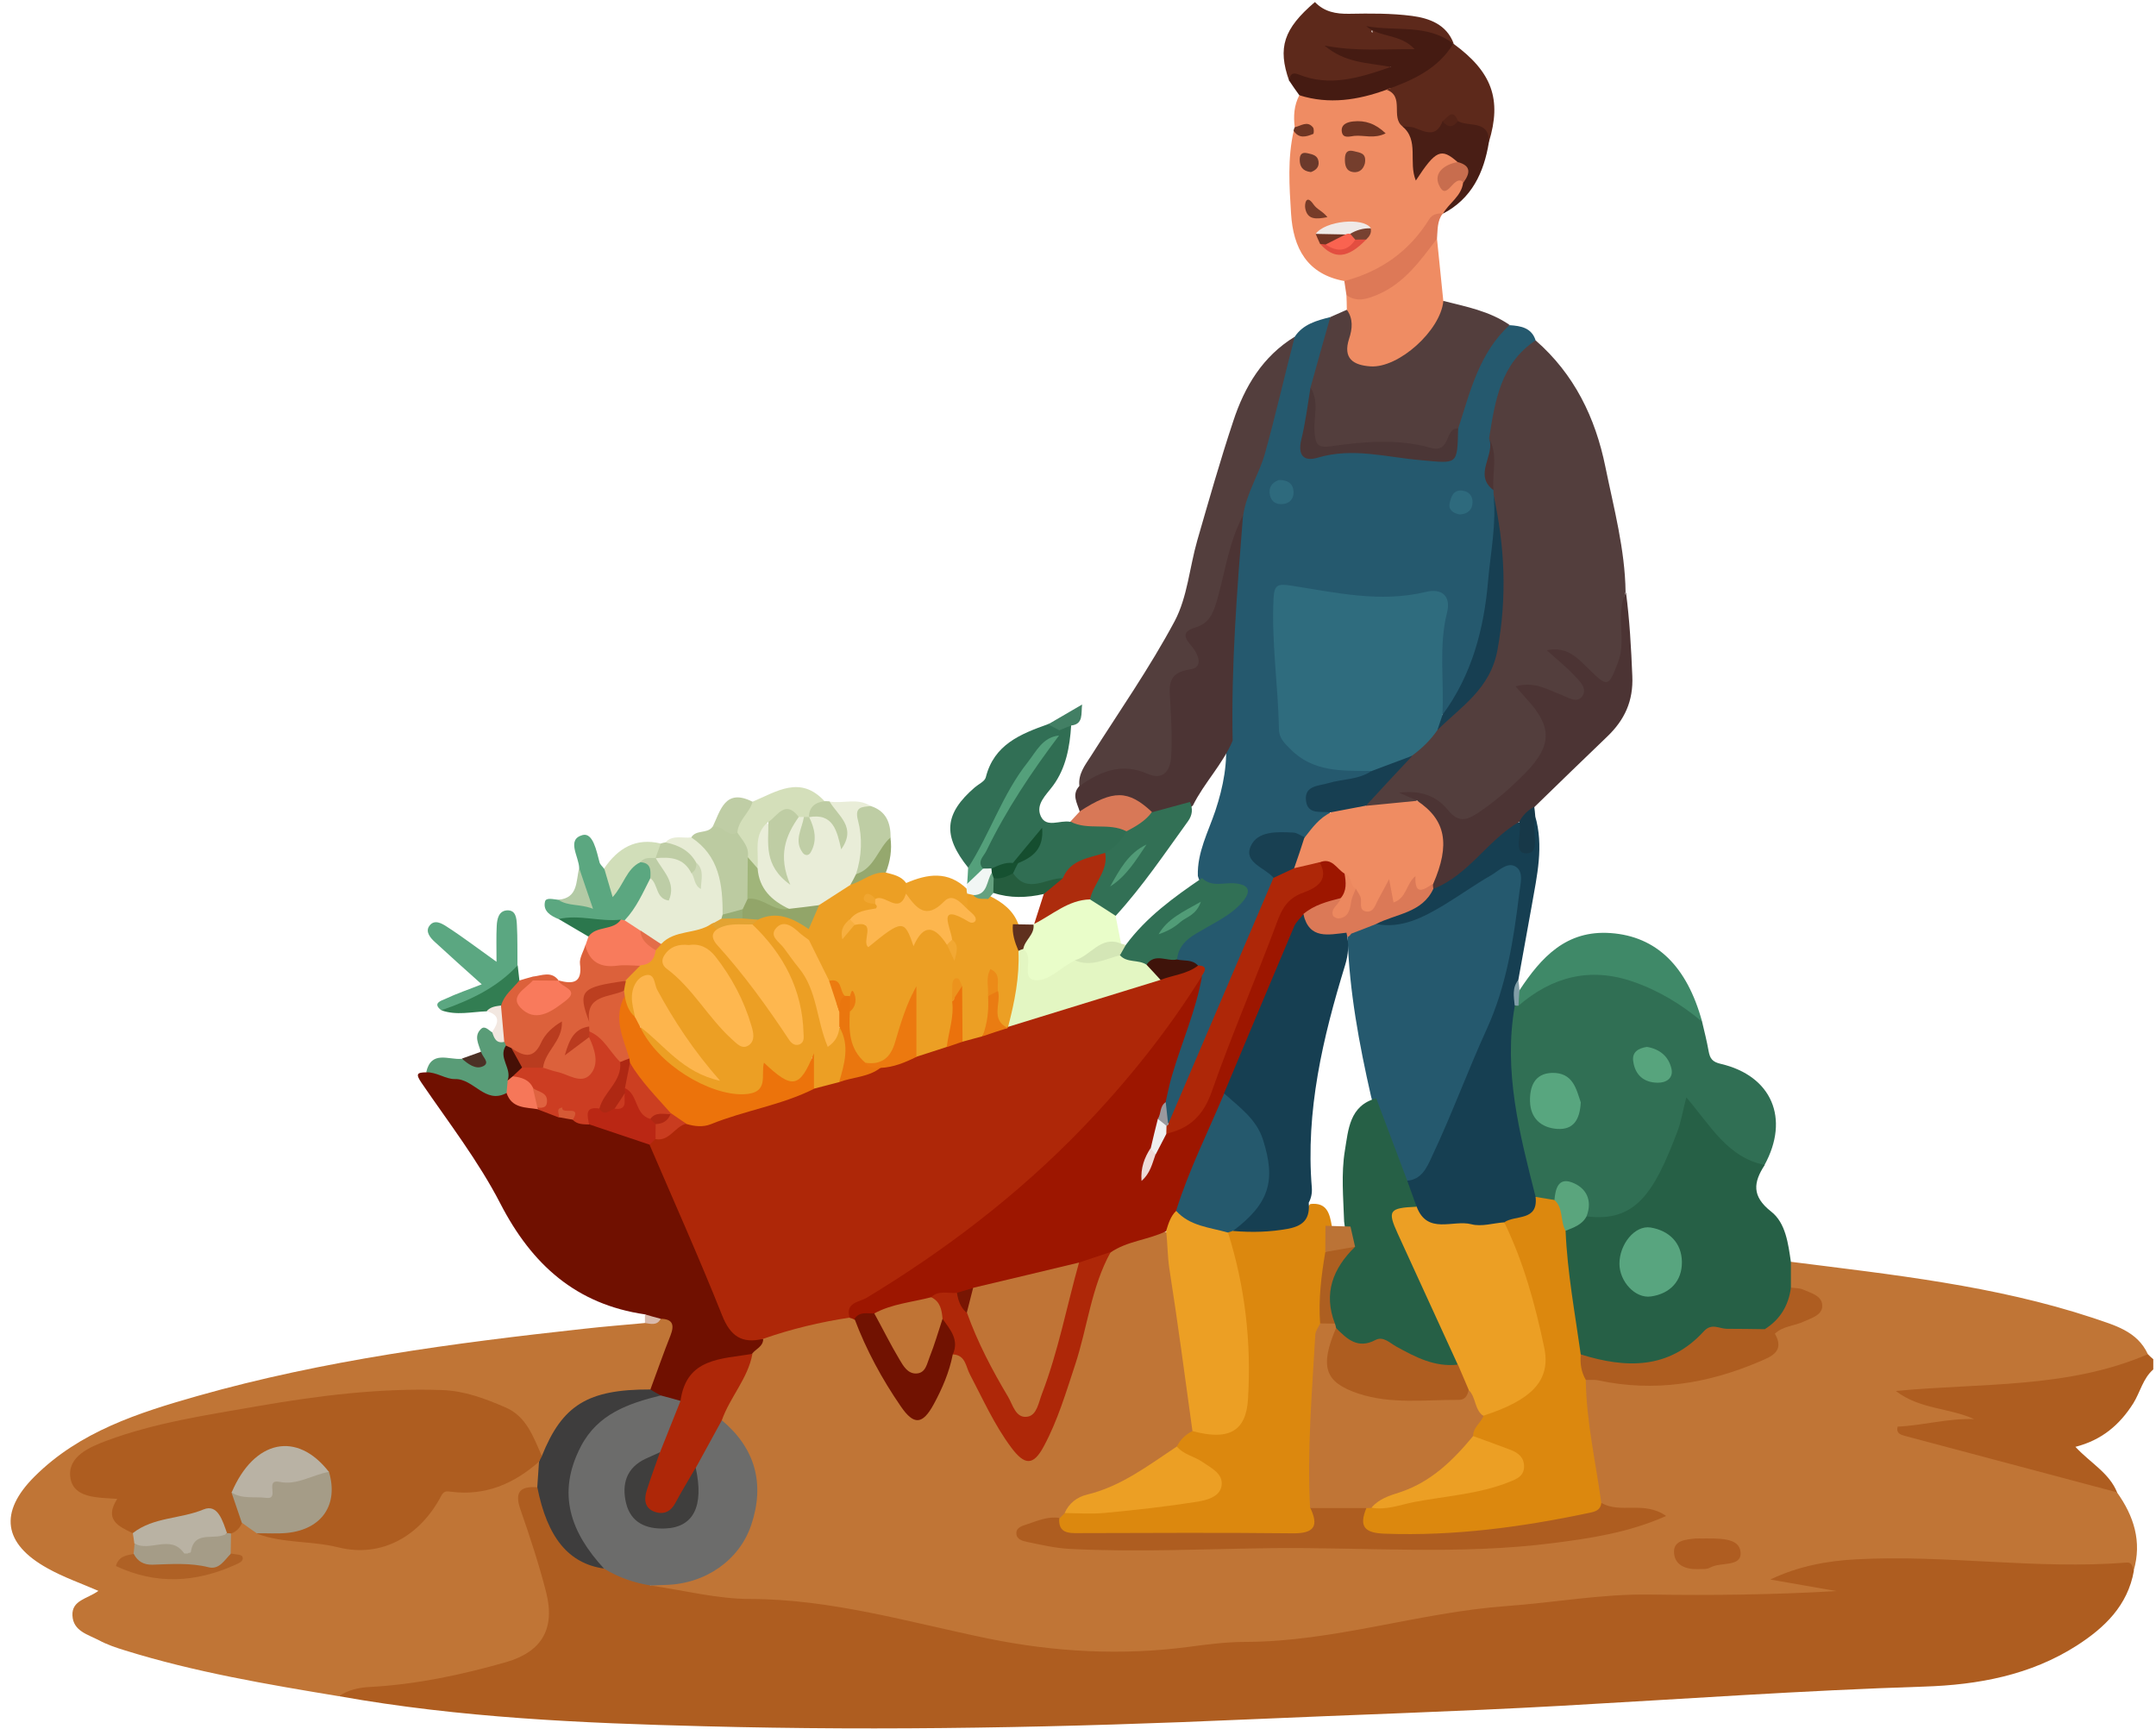 <svg xmlns="http://www.w3.org/2000/svg" width="182" height="146" viewBox="0 0 182 146" fill="none"><g clip-path="url(#clip0_152_23206)"><path d="M181.316 114.325C181.463 114.471 181.609 114.618 181.771 114.748C181.771 115.04 181.771 115.317 181.771 115.609C180.895 116.373 180.667 117.528 180.083 118.47C178.931 120.291 177.422 121.575 175.198 122.144C176.464 123.51 178.055 124.339 178.72 125.997C177.844 126.696 176.902 126.322 176.059 126.03C171.498 124.485 166.808 123.461 162.167 122.242C161.226 121.998 159.798 121.852 159.895 120.698C159.993 119.462 161.486 119.836 162.378 119.625C163.595 119.348 164.845 119.511 166.062 119.722C164.309 119.511 162.508 119.527 160.853 118.779C160.333 118.535 159.749 118.227 159.798 117.56C159.846 116.894 160.463 116.698 161.015 116.52C161.778 116.276 162.573 116.292 163.368 116.308C168.983 116.438 174.533 116.048 179.905 114.211C180.359 114.049 180.862 113.984 181.316 114.325Z" fill="#AE5D20"></path><path d="M181.315 114.325C174.532 117.251 167.197 116.731 160.04 117.43C162.069 118.991 164.519 118.828 166.645 119.804C164.438 119.722 162.345 120.34 160.186 120.438C160.056 120.974 160.397 121.104 160.738 121.202C166.726 122.795 172.714 124.388 178.703 125.981C180.131 127.981 180.829 130.143 180.114 132.597C173.932 132.971 167.765 132.37 161.598 132.24C158.223 132.158 154.847 132.24 151.666 133.085C152.867 133.345 154.36 133.166 155.48 134.337C154.815 135.41 153.744 135.231 152.786 135.247C149.832 135.296 146.895 135.312 143.942 135.263C133.75 135.052 123.77 136.775 113.757 138.287C102.738 139.945 91.638 141.392 80.619 138.368C72.927 136.255 65.04 135.881 57.218 134.873C56.439 134.776 55.627 134.841 54.978 134.272C54.654 133.15 55.644 133.264 56.13 133.28C62.362 133.313 65.948 125.493 60.999 120.454C60.901 120.356 60.837 120.21 60.772 120.08C60.723 117.788 62.557 116.243 63.125 114.195C63.449 113.61 63.888 113.122 64.358 112.651C66.614 111.545 69.016 111.009 71.499 110.814C71.71 110.846 71.921 110.928 72.099 111.025C73.673 112.895 74.257 115.333 75.702 117.284C76.189 117.95 76.464 119.023 77.471 118.909C78.444 118.796 78.59 117.739 78.963 116.991C79.434 116.048 79.58 114.927 80.375 114.163C81.674 113.919 81.885 115.024 82.307 115.788C83.313 117.609 84.108 119.527 85.325 121.234C86.493 122.876 87.126 122.86 87.987 121.023C89.885 116.975 90.826 112.618 92.043 108.359C92.352 107.254 92.595 106.132 93.553 105.335C95.159 104.425 96.701 103.255 98.73 104.132C99.687 109.513 100.758 114.878 101.05 120.373C100.823 121.202 100.223 121.738 99.655 122.323C97.545 124.063 95.305 125.607 92.628 126.404C91.557 126.713 90.713 127.363 89.918 128.111C89.642 128.322 89.35 128.501 89.025 128.631C88.522 128.875 87.889 128.858 87.321 129.476C88.392 130.061 89.48 130.078 90.583 130.094C94.169 130.126 97.74 130.24 101.342 130.143C107.379 129.98 113.416 130.126 119.453 130.094C122.829 130.078 126.204 130.305 129.58 129.866C132.858 129.444 136.087 128.745 139.252 127.981C137.856 127.704 136.168 128.289 134.935 126.973C133.831 123.608 133.15 120.194 133.588 116.617C134.318 115.723 135.276 116.097 136.184 116.178C140.014 116.569 143.763 116.195 147.35 114.732C148.291 114.341 149.216 113.935 149.443 112.781C149.768 111.594 150.904 111.529 151.78 111.123C152.218 110.911 152.851 110.83 152.932 110.277C153.029 109.643 152.364 109.546 151.942 109.318C151.504 109.074 151.017 108.928 150.79 108.408C150.595 107.709 150.547 107.042 151.179 106.522C159.764 107.611 168.381 108.522 176.658 111.253C178.443 111.87 180.407 112.342 181.315 114.325Z" fill="#C07536"></path><path d="M54.915 133.849C57.722 134.255 60.53 134.987 63.337 134.987C70.218 135.003 76.742 136.954 83.379 138.32C89.027 139.474 94.707 139.783 100.435 139.019C101.993 138.807 103.6 138.612 105.125 138.612C112.623 138.596 119.763 136.125 127.147 135.588C131.204 135.296 135.229 134.548 139.318 134.613C144.544 134.694 149.769 134.629 155.027 134.32C153.161 133.995 151.295 133.67 149.445 133.345C151.782 132.223 154.232 131.768 156.715 131.638C164.31 131.232 171.888 132.516 179.499 131.915C180.003 131.866 180.019 132.305 180.132 132.614C179.613 135.54 177.666 137.409 175.313 138.921C171.402 141.424 166.987 142.237 162.427 142.384C152.187 142.709 141.963 143.44 131.723 144.009C122.993 144.497 114.245 144.757 105.498 145.147C90.147 145.83 74.794 146.139 59.443 145.732C49.138 145.472 38.816 145.017 28.625 143.196C29.112 141.766 30.394 141.945 31.465 141.847C34.97 141.506 38.427 140.839 41.835 139.978C45.178 139.116 46.152 137.425 45.405 134.06C44.934 131.882 44.026 129.834 43.458 127.672C42.971 125.835 43.312 125.412 45.178 125.249C46.152 125.802 46.152 126.908 46.557 127.785C47.498 129.866 48.764 131.557 51.166 132.045C52.383 132.662 53.892 132.744 54.915 133.849Z" fill="#AE5D20"></path><path d="M45.355 125.558C43.862 125.444 43.424 125.997 43.943 127.46C44.738 129.752 45.501 132.061 46.102 134.418C46.88 137.474 45.761 139.441 42.726 140.319C38.961 141.392 35.147 142.205 31.22 142.416C30.279 142.465 29.403 142.66 28.607 143.196C22.522 142.188 16.452 141.164 10.545 139.327C9.799 139.1 9.036 138.84 8.338 138.466C7.413 137.978 6.18 137.702 6.115 136.385C6.05 135.084 7.365 134.987 8.306 134.304C6.813 133.654 5.352 133.15 4.022 132.402C0.257 130.321 -0.1 127.655 2.918 124.648C6.732 120.844 11.697 119.267 16.663 117.853C27.325 114.829 38.296 113.382 49.282 112.179C51.002 111.984 52.706 111.854 54.427 111.692C54.865 111.35 55.335 111.058 55.92 111.025C57.088 111.123 57.413 111.822 57.056 112.829C56.471 114.439 56.179 116.178 54.978 117.528C50.856 117.658 47.773 119.495 45.761 123.104C45.371 123.055 45.095 122.827 44.949 122.486C43.343 118.812 40.13 118.064 36.624 117.95C29.484 117.723 22.522 119.056 15.56 120.47C13.953 120.795 12.33 121.104 10.74 121.559C9.701 121.868 8.695 122.226 7.819 122.892C7.251 123.331 6.602 123.786 6.78 124.632C6.943 125.347 7.592 125.623 8.241 125.721C9.409 125.916 10.237 126.322 10.318 127.704C10.351 128.371 11.081 128.712 11.438 129.248C11.616 129.541 11.714 129.866 11.73 130.208C11.73 130.533 11.665 130.858 11.519 131.15C11.373 131.508 10.594 131.817 11.47 132.272C13.093 133.101 18.124 132.711 19.455 131.589C19.617 131.443 19.357 131.248 19.26 131.069C19.033 130.581 19.033 130.077 19.195 129.574C19.422 129.037 19.795 128.663 20.331 128.436C21.045 128.322 21.597 128.744 22.197 129.037C24.518 129.395 26.838 129.85 29.159 130.061C32.372 130.37 35.261 129.395 36.803 126.127C37.046 125.623 37.419 125.331 37.987 125.379C40.454 125.574 42.629 124.81 44.641 123.429C44.933 123.217 45.306 123.201 45.615 123.526C45.972 124.258 46.004 124.957 45.355 125.558Z" fill="#C07536"></path><path d="M127.439 27.451C128.38 27.516 129.289 27.662 129.63 28.735C127.845 31.239 126.433 33.889 126.238 37.026C126.384 38.473 125.492 39.952 126.433 41.367C126.514 41.594 126.579 41.806 126.612 42.049C126.498 47.788 126.336 53.526 123.431 58.728C123.041 59.427 122.863 60.435 121.711 60.322C120.672 57.899 121.208 55.38 121.337 52.892C121.451 50.681 121.337 50.454 119.13 50.812C116.161 51.283 113.239 50.746 110.351 50.275C108.744 50.015 108.16 50.324 108.128 52.063C108.079 55.022 108.468 57.948 108.663 60.89C108.777 62.549 109.896 63.394 111.341 63.947C112.639 64.434 114.051 64.32 115.349 64.711C116.209 65.215 115.771 65.588 115.187 65.881C114.359 66.288 113.434 66.369 112.558 66.596C112.039 66.727 111.324 66.759 111.26 67.442C111.211 68.011 111.941 68.059 112.266 68.401C112.314 69.799 111.178 70.238 110.286 70.872C109.458 70.921 108.614 70.709 107.77 70.888C106.131 71.23 105.937 71.75 107.056 73.034C107.381 73.408 107.77 73.717 107.803 74.253C106.245 79.276 103.843 83.942 101.896 88.803C101.247 90.396 100.598 91.989 99.835 93.549C99.559 94.135 99.462 95.045 98.423 94.801C98.001 94.346 97.952 93.777 97.92 93.208C98.293 89.55 100.03 86.283 100.955 82.788C101.052 82.398 101.409 81.942 100.727 81.731C100.192 81.536 99.591 81.52 99.202 81.032C98.829 79.472 100.013 78.886 101.003 78.204C102.156 77.407 103.519 76.887 104.395 75.651C103.438 74.627 101.555 75.668 101.117 73.944C101.052 71.961 101.993 70.238 102.594 68.45C103.275 66.401 103.665 64.353 103.454 62.191C103.275 56.046 103.681 49.934 104.379 43.837C106.083 38.717 106.845 33.303 109.296 28.427C110.01 27.354 111.162 27.061 112.298 26.768C112.785 28.995 111.422 30.881 111.195 32.978C111.016 34.246 110.74 35.498 110.546 36.766C110.416 37.66 110.464 38.229 111.552 37.969C114.408 37.286 117.248 37.92 120.039 38.343C121.97 38.636 122.668 38.164 122.652 36.327C123.155 34.392 123.512 32.409 124.469 30.637C125.183 29.337 125.849 27.939 127.439 27.451Z" fill="#25596E"></path><path d="M54.899 117.316C55.467 115.788 56.002 114.244 56.603 112.732C56.943 111.854 56.797 111.35 55.775 111.334C55.239 111.545 54.85 111.188 54.444 110.96C48.635 110.115 44.902 106.766 42.241 101.613C40.391 98.02 37.875 94.769 35.587 91.42C35.068 90.656 35.197 90.542 35.977 90.526C37.615 89.664 38.93 90.883 40.342 91.257C41.137 91.469 41.851 91.989 42.695 92.103C43.539 92.574 44.415 92.997 45.356 93.257C45.989 93.484 46.622 93.712 47.271 93.875C47.661 93.94 48.034 94.037 48.407 94.151C48.878 94.297 49.349 94.444 49.803 94.59C51.556 95.273 53.568 95.289 55.11 96.573C57.171 100.751 58.907 105.059 60.789 109.334C61.552 111.058 62.266 112.732 64.425 113.041C64.425 113.691 63.792 113.87 63.483 114.293C63.159 114.715 62.705 114.943 62.201 114.992C60.059 115.219 58.501 116.26 57.641 118.275C57.008 118.698 56.408 118.438 55.807 118.178C55.45 117.967 55.077 117.739 54.899 117.316Z" fill="#701000"></path><path d="M74.793 73.668C75.426 73.831 76.075 73.961 76.497 74.546C76.757 74.806 76.87 75.115 76.87 75.472C76.432 77.212 75.377 76.675 74.322 76.171C74.128 76.106 73.933 76.058 73.754 75.96C73.819 76.139 74.014 76.09 74.144 76.155C74.355 77.83 72.7 77.049 72.148 77.683C72.002 77.911 71.872 77.521 72.018 77.781C72.164 78.041 72.261 77.635 72.44 77.716C73.495 78.447 74.501 78.642 75.669 77.862C76.172 77.537 76.854 77.911 77.049 78.512C77.422 79.667 77.406 78.155 77.617 78.447C78.136 78.057 78.671 78.073 79.223 78.35C79.694 78.594 79.954 79.016 80.165 79.472C80.294 79.699 80.408 79.927 80.473 80.349C80.473 79.878 80.262 79.618 80.148 79.341C78.866 77.7 80.035 77.082 81.333 76.529C81.284 76.155 81.317 75.814 81.511 75.489C81.657 75.342 81.836 75.261 82.047 75.245C82.566 75.294 83.053 75.44 83.54 75.635C84.627 76.171 85.569 76.871 85.99 78.09C86.153 78.854 86.315 79.618 86.493 80.366C86.672 82.511 86.493 84.609 85.487 86.559C85.325 86.754 85.13 86.868 84.887 86.901C83.15 86.445 84.124 85.015 83.848 84.04C83.832 83.796 83.881 83.536 83.816 83.275C83.881 83.649 83.832 84.023 83.848 84.413C83.8 85.551 84.059 86.754 83.134 87.697C82.534 88.152 81.901 88.478 81.154 88.006C80.505 86.868 80.976 85.616 80.846 84.462C80.83 84.641 80.83 84.787 80.83 84.934C80.83 86.169 80.895 87.405 80.197 88.494C79.369 89.323 78.46 89.859 77.26 89.29C76.302 87.356 77.032 85.47 77.114 83.682C76.854 85.096 76.789 86.738 76.091 88.217C75.491 89.485 74.777 90.445 73.154 90.022C71.417 89.16 71.028 87.681 71.288 85.909C71.401 85.373 71.58 84.869 71.807 84.365C71.937 84.105 71.872 84.478 71.904 84.186C71.921 84.088 71.758 84.105 71.628 84.251C71.466 84.267 71.32 84.235 71.158 84.17C70.557 83.812 70.411 82.918 69.584 82.82C68.756 81.796 68.318 80.577 67.896 79.358C67.847 79.049 67.847 78.74 67.896 78.415C68.091 77.586 68.334 76.773 68.886 76.09C69.665 75.164 70.833 74.855 71.775 74.188C72.732 73.814 73.608 72.904 74.793 73.668Z" fill="#EC9F24"></path><path d="M113.498 23.728C110.333 23.159 109.165 20.932 108.986 18.039C108.84 15.714 108.678 13.357 109.214 11.032C109.327 11.048 109.538 11.097 109.554 11.065C109.7 10.788 109.36 10.87 109.295 10.739C109.181 9.813 109.23 8.903 109.684 8.041C112.102 7.7 114.585 7.83 116.987 7.244C118.821 7.456 118.285 9.146 118.837 10.171C119.356 11.276 119.892 12.381 119.681 13.812C120.849 12.95 121.92 11.357 123.219 13.454C123.154 14.121 122.375 14.348 122.212 14.982C122.715 15.275 123.511 14.446 123.787 15.421C123.754 16.754 122.602 17.242 121.823 18.022C120.557 18.949 120.022 20.51 118.837 21.534C117.263 22.883 115.624 23.875 113.498 23.728Z" fill="#EF8C63"></path><path d="M109.296 28.426C108.436 31.71 107.689 35.026 106.78 38.294C106.293 40.017 105.222 41.627 104.946 43.496C104.362 45.707 104.038 47.967 103.437 50.177C103.242 50.876 103.129 51.641 102.626 52.144C101.636 53.136 100.792 54.079 101.474 55.656C101.685 56.16 101.425 56.859 100.76 57.054C99.25 57.493 99.331 58.631 99.429 59.818C99.526 61.102 99.575 62.402 99.413 63.687C99.169 65.605 98.325 66.369 96.508 65.735C94.495 65.036 92.938 66.434 91.12 66.385C90.99 65.361 91.574 64.629 92.077 63.849C94.479 60.061 97.059 56.371 99.169 52.421C100.24 50.389 100.419 47.885 101.068 45.626C102.042 42.261 102.999 38.879 104.103 35.563C105.06 32.637 106.585 30.084 109.296 28.426Z" fill="#533E3D"></path><path d="M110.626 32.718C111.178 30.735 111.73 28.752 112.298 26.768C112.768 26.557 113.223 26.362 113.693 26.151C114.748 26.508 114.456 27.386 114.456 28.134C114.456 30.247 115.267 30.865 117.182 30.003C118.919 29.223 120.233 27.906 121.207 26.248C121.386 25.939 121.499 25.598 121.84 25.403C123.771 25.89 125.751 26.264 127.439 27.435C124.875 29.776 124.112 33.027 123.106 36.148C122.538 37.823 121.613 38.424 119.649 38.164C117.15 37.839 114.57 37.498 112.006 38.034C110.951 38.261 110.659 37.644 110.561 36.717C110.399 35.384 111.064 34.067 110.626 32.718Z" fill="#533E3D"></path><path d="M91.103 66.369C92.872 65.133 94.673 64.353 96.88 65.328C98.211 65.914 98.795 65.019 98.86 63.898C98.958 62.402 98.877 60.89 98.795 59.395C98.731 58.029 98.422 56.794 100.499 56.501C101.668 56.339 101.1 55.119 100.564 54.518C99.785 53.624 99.931 53.266 101.035 52.925C102.187 52.567 102.512 51.494 102.804 50.421C103.453 48.097 103.778 45.674 104.93 43.512C104.427 49.836 103.924 56.176 104.053 62.532C103.21 64.532 101.652 66.076 100.694 68.011C99.672 68.791 98.503 68.888 97.286 68.84C95.323 67.263 93.213 68.124 91.152 68.531C90.925 67.783 90.454 67.084 91.103 66.369Z" fill="#4C3434"></path><path d="M90.422 61.248C90.309 63.053 89.984 64.841 88.897 66.32C88.296 67.133 87.404 67.897 87.858 68.905C88.329 69.929 89.481 69.214 90.325 69.376C91.964 69.149 93.619 68.84 95.129 69.929C95.404 71.262 94.447 71.782 93.554 72.351C92.094 72.758 90.812 73.473 89.692 74.513C88.166 75.001 86.609 75.83 85.343 74.042C85.197 73.554 85.44 73.197 85.749 72.871C86.138 72.4 86.674 72.059 87.112 71.636C86.592 72.107 85.976 72.465 85.521 73.018C85.002 73.375 84.418 73.57 83.801 73.668C83.477 73.701 83.168 73.668 82.876 73.554C81.838 72.774 82.617 71.977 82.957 71.294C84.58 67.946 86.657 64.857 88.864 61.866C88.978 61.687 89.124 61.524 89.27 61.378C89.643 61.151 90 60.89 90.422 61.248Z" fill="#306E53"></path><path d="M121.839 25.419C121.612 27.89 118.074 31.093 115.689 30.93C114.261 30.832 113.336 30.28 113.887 28.589C114.163 27.76 114.244 26.915 113.693 26.151C113.693 25.744 113.676 25.322 113.66 24.915C116.224 24.655 118.204 23.452 119.713 21.371C120.103 20.835 120.411 20.071 121.304 20.152C121.482 21.908 121.661 23.663 121.839 25.419Z" fill="#EF8C63"></path><path d="M110.999 0.173C111.794 1.002 112.768 1.181 113.888 1.164C115.657 1.132 117.442 1.116 119.194 1.343C120.655 1.538 122.116 2.059 122.716 3.684C120.395 3.619 118.237 2.498 115.9 2.546C115.608 2.563 115.933 2.92 115.851 2.644C115.819 2.53 115.868 2.481 116.014 2.498C117.004 2.628 117.994 2.774 118.935 3.115C119.276 3.229 119.633 3.505 119.633 3.863C119.649 4.4 119.162 4.53 118.74 4.611C116.987 4.92 115.235 4.676 113.79 4.578C114.261 4.53 115.008 4.725 115.77 4.855C116.387 4.952 117.328 4.936 117.377 5.635C117.442 6.48 116.436 6.562 115.787 6.789C113.466 7.602 111.145 7.439 108.825 6.822C107.835 4.026 108.354 2.432 110.999 0.173Z" fill="#5D291B"></path><path d="M71.807 74.692C70.915 75.261 70.022 75.846 69.13 76.415C68.318 76.854 67.556 77.472 66.533 77.082C64.618 76.48 63.596 75.18 63.417 73.18C63.466 71.798 63.028 70.27 64.553 69.328C66.176 70.514 64.878 72.416 65.722 73.473C65.576 72.01 65.511 70.173 67.199 68.905C67.393 68.823 67.588 68.823 67.799 68.872C68.383 69.425 67.913 70.156 68.124 70.856C68.189 70.27 68.253 69.75 68.156 69.23C68.156 69.019 68.253 68.856 68.432 68.742C70.12 68.206 70.736 69.295 71.191 70.579C71.321 69.425 69.698 68.954 70.022 67.669C71.174 67.864 72.392 67.328 73.479 68.043C72.862 69.149 73.171 70.368 73.122 71.538C73.09 72.302 73.09 73.083 72.619 73.749C72.408 74.091 72.018 74.318 71.807 74.692Z" fill="#E9EDD8"></path><path d="M43.847 82.772C44.22 82.658 44.61 82.544 44.983 82.446C45.129 82.593 45.194 82.788 45.161 82.983C45.096 83.617 43.961 84.088 44.788 84.787C45.389 85.291 46.103 84.787 46.752 84.543C47.644 84.202 47.401 83.633 47.06 83.048C47.093 82.95 47.125 82.869 47.157 82.772C48.358 83.097 49.17 82.999 48.959 81.374C48.894 80.886 49.251 80.333 49.413 79.797C50.711 81.016 52.529 80.707 54.038 81.374C54.395 82.398 53.633 82.739 52.967 83.129C51.896 83.389 50.858 83.861 49.608 83.942C49.673 84.641 49.932 85.34 49.981 86.072C49.997 86.267 49.965 86.462 49.9 86.657C49.608 87.079 49.121 87.242 48.748 87.632C49.283 87.47 49.803 87.193 50.257 87.762C50.874 88.9 51.15 90.233 50.078 91.046C48.797 92.021 47.401 91.225 46.135 90.575C44.853 89.209 46.362 88.445 46.736 87.486C45.794 88.494 45.113 90.477 43.084 88.868C42.906 88.754 42.743 88.608 42.614 88.445C42.484 88.266 42.37 88.087 42.289 87.876C42.013 86.917 42.419 85.893 42.029 84.934C42.094 83.796 42.63 82.999 43.847 82.772Z" fill="#DC613B"></path><path d="M56.181 71.1C56.814 70.449 57.625 70.791 58.355 70.693C60.611 71.018 60.903 72.888 61.374 74.578C61.585 75.326 61.552 76.123 61.422 76.903C61.374 77.131 61.293 77.342 61.195 77.537C60.936 77.911 60.578 78.138 60.205 78.366C58.956 79.341 57.349 79.358 55.953 79.927C55.077 79.878 54.461 79.276 53.746 78.903C53.227 78.561 52.627 78.301 52.529 77.57C53.081 76.253 53.665 74.952 54.769 73.961C55.386 73.896 55.645 74.351 55.921 74.822C56.018 73.944 55.175 73.392 55.223 72.579C55.288 72.368 55.418 72.221 55.613 72.107C56.96 71.668 57.933 72.189 58.647 73.327C58.777 73.635 58.858 73.944 58.94 74.269C58.875 73.847 58.81 73.44 58.534 73.083C58.014 72.107 56.765 72.01 56.181 71.1Z" fill="#E7ECD5"></path><path d="M108.824 6.806C108.905 6.285 109.068 6.058 109.668 6.302C112.232 7.326 114.666 6.61 117.409 5.651C115.38 5.277 113.563 5.326 111.81 3.847C114.537 4.367 116.857 4.123 119.421 4.156C118.204 2.823 116.468 3.197 115.332 2.205C117.798 2.676 120.476 1.977 122.699 3.701V3.684C122.521 5.375 120.07 7.407 118.074 7.488C117.734 7.505 117.377 7.358 117.052 7.57C114.65 8.447 112.2 8.838 109.684 8.041C109.392 7.635 109.1 7.228 108.824 6.806Z" fill="#451B12"></path><path d="M89.432 61.654C89.432 61.801 89.416 61.947 89.416 62.093C86.592 64.32 85.294 67.604 83.525 70.579C82.99 71.506 82.925 72.774 81.74 73.261C79.549 70.547 79.712 68.693 82.292 66.466C82.616 66.19 83.136 65.962 83.217 65.621C83.915 62.841 86.154 61.963 88.475 61.134C88.994 60.923 89.238 61.232 89.432 61.654Z" fill="#316F55"></path><path d="M37.257 85.291C36.462 84.69 37.257 84.478 37.581 84.332C38.539 83.877 39.561 83.536 40.665 83.097C39.285 81.861 37.971 80.691 36.689 79.504C36.332 79.179 35.91 78.675 36.218 78.204C36.64 77.553 37.305 77.96 37.727 78.236C39.042 79.081 40.291 80.04 41.914 81.195C41.914 80.024 41.882 79.081 41.931 78.155C41.963 77.586 42.093 76.903 42.791 76.854C43.57 76.805 43.602 77.553 43.635 78.09C43.699 79.228 43.667 80.366 43.683 81.52C42.385 84.17 39.951 84.966 37.257 85.291Z" fill="#5BA781"></path><path d="M54.898 74.139C54.265 75.375 53.713 76.659 52.739 77.683C52.577 77.862 52.382 77.976 52.155 78.041C50.435 78.512 48.812 77.813 47.141 77.586C46.475 77.309 45.826 76.919 46.005 76.123C46.086 75.733 46.719 75.928 47.124 75.96C49.234 76.106 49.234 76.106 48.893 73.294C48.877 72.319 47.79 70.888 49.169 70.498C50.062 70.254 50.354 71.847 50.613 72.806C50.662 72.985 50.857 73.148 50.971 73.31C51.392 73.603 51.684 74.009 51.814 74.611C52.577 73.684 52.983 72.465 54.395 72.562C55.255 72.888 55.417 73.408 54.898 74.139Z" fill="#5BA780"></path><path d="M60.999 77.212C61.015 74.676 60.723 72.254 58.353 70.693C58.759 70.026 59.668 70.4 60.122 69.831C61.031 69.116 61.697 70.075 62.475 70.189C63.238 70.693 63.547 71.424 63.482 72.335C63.384 73.505 63.774 74.659 63.498 75.83C63.384 76.269 63.157 76.659 62.833 76.984C62.281 77.456 61.697 77.732 60.999 77.212Z" fill="#BCCBA1"></path><path d="M42.565 87.957C42.63 88.055 42.679 88.169 42.711 88.282C43.15 89.177 43.442 90.103 43.328 91.127C43.263 91.582 43.182 92.021 42.744 92.281C40.942 93.241 40.001 91.046 38.395 91.095C37.616 91.111 36.853 90.493 35.977 90.526C36.398 88.64 37.859 89.485 38.946 89.388C39.644 89.615 40.277 89.648 40.602 88.803C40.407 88.152 39.969 87.453 40.618 86.852C40.942 86.559 41.251 86.982 41.543 87.144C41.932 87.323 42.273 87.616 42.565 87.957Z" fill="#599C77"></path><path d="M121.304 20.152C119.893 22.005 118.546 23.923 116.274 24.883C115.365 25.256 114.553 25.533 113.661 24.915C113.596 24.525 113.547 24.119 113.482 23.728C116.55 22.916 118.968 21.225 120.655 18.494C120.899 18.104 121.337 17.99 121.791 18.022C121.304 18.656 121.369 19.42 121.304 20.152Z" fill="#DD7957"></path><path d="M52.414 77.635C52.528 77.651 52.625 77.667 52.739 77.7C53.177 77.992 53.615 78.269 54.053 78.561C54.41 79.325 55.352 79.618 55.595 80.479C55.465 81.357 55.124 81.959 54.07 81.536C53.42 81.52 52.771 81.439 52.139 81.52C50.727 81.715 49.785 81.243 49.412 79.829C49.493 79.585 49.591 79.325 49.672 79.081C49.915 77.309 51.571 78.236 52.414 77.635Z" fill="#F87B5C"></path><path d="M63.126 72.367C63.272 71.473 62.639 70.921 62.233 70.27C61.698 68.921 62.574 68.287 63.515 67.686C65.544 66.84 67.556 65.41 69.601 67.637C69.358 68.287 68.66 68.482 68.27 68.986L68.287 68.97C68.141 69.181 67.994 69.181 67.848 68.97C67.702 68.97 67.556 68.97 67.41 68.97C66.485 68.645 65.755 69.539 64.846 69.392C63.532 70.465 64.1 71.961 63.937 73.31C63.175 73.44 63.321 72.758 63.126 72.367Z" fill="#D4DFBA"></path><path d="M95.08 70.173C93.587 69.409 91.834 70.14 90.357 69.36C90.633 69.067 90.893 68.775 91.169 68.482C93.976 66.661 95.242 66.678 97.238 68.547C97.06 69.848 96.281 70.287 95.08 70.173Z" fill="#D87857"></path><path d="M81.657 75.44C81.657 75.879 81.657 76.302 81.657 76.74C80.992 76.984 80.408 76.399 79.645 76.74C77.487 77.716 77.292 77.57 76.481 75.44C76.481 75.147 76.497 74.838 76.497 74.546C78.298 73.766 80.034 73.505 81.609 75.034C81.738 75.115 81.787 75.196 81.755 75.294C81.722 75.391 81.69 75.44 81.657 75.44Z" fill="#EDA128"></path><path d="M72.262 73.798C72.749 72.286 72.814 70.725 72.424 69.246C72.116 68.059 72.797 68.141 73.495 68.043C74.81 68.466 75.183 69.457 75.183 70.709C74.55 72.058 74.355 73.814 72.262 73.798Z" fill="#BECDA4"></path><path d="M81.724 73.261C83.574 70.384 84.612 67.052 86.754 64.353C87.485 63.426 88.004 62.24 89.4 62.093C87.079 65.166 84.953 68.352 83.265 71.831C83.054 72.286 82.438 72.725 82.99 73.343C83.006 74.253 82.6 74.741 81.643 74.627C81.675 74.156 81.707 73.7 81.724 73.261Z" fill="#54A07B"></path><path d="M54.055 72.79C52.886 73.343 52.675 74.676 51.718 75.733C51.442 74.822 51.231 74.058 51.004 73.31C52.156 71.62 53.665 70.693 55.775 71.213C56.018 71.766 55.678 72.107 55.337 72.449L55.353 72.433C55.012 72.888 54.428 72.465 54.055 72.79Z" fill="#D1DEB9"></path><path d="M37.258 85.291C39.66 84.446 41.932 83.406 43.7 81.487C43.749 81.91 43.798 82.349 43.846 82.772C43.295 83.454 42.548 83.991 42.305 84.885C42.061 85.421 41.412 84.95 41.104 85.373C39.806 85.421 38.524 85.746 37.258 85.291Z" fill="#327D52"></path><path d="M63.53 67.686C63.271 68.629 62.33 69.23 62.248 70.27C61.404 70.807 60.934 69.474 60.139 69.848C60.82 68.433 61.194 66.499 63.53 67.686Z" fill="#BFCDA5"></path><path d="M68.285 68.986C68.301 68.108 68.821 67.734 69.616 67.637C69.762 67.637 69.892 67.637 70.022 67.653C70.719 68.856 72.359 69.815 71.011 71.701C70.654 70.157 70.346 68.612 68.285 68.986Z" fill="#BECCA3"></path><path d="M72.262 73.798C73.82 73.326 74.095 71.636 75.166 70.709C75.313 71.733 75.15 72.709 74.777 73.668C73.641 73.57 72.813 74.399 71.791 74.692C71.969 74.383 72.116 74.091 72.262 73.798Z" fill="#95A86E"></path><path d="M55.336 72.449C55.482 72.042 55.628 71.62 55.774 71.213C55.904 71.165 56.05 71.132 56.18 71.116C57.283 71.343 58.241 71.815 58.793 72.871C59.036 73.359 59.166 73.766 58.371 73.733C57.721 72.4 56.569 72.335 55.336 72.449Z" fill="#BFCDA5"></path><path d="M52.414 77.635C51.749 78.594 50.337 78.122 49.672 79.065C48.828 78.577 48 78.073 47.156 77.586C48.909 77.179 50.662 77.846 52.414 77.635Z" fill="#2B774D"></path><path d="M48.894 73.294C49.251 74.335 49.592 75.375 50.062 76.724C48.943 76.285 47.969 76.529 47.125 75.96C48.829 75.814 48.602 74.383 48.894 73.294Z" fill="#B3CAA5"></path><path d="M89.432 61.654C89.108 61.492 88.799 61.313 88.475 61.151C89.432 60.598 90.39 60.029 91.347 59.476C91.25 60.256 91.477 61.134 90.422 61.248C90.097 61.378 89.757 61.508 89.432 61.654Z" fill="#427F64"></path><path d="M81.642 74.611C82.097 74.188 82.535 73.766 82.989 73.327C83.217 73.327 83.46 73.327 83.687 73.31C83.898 73.408 83.996 73.587 83.996 73.814C83.768 74.806 83.509 75.765 82.145 75.554C81.983 75.521 81.821 75.472 81.642 75.44C81.61 75.31 81.594 75.18 81.594 75.034C81.626 74.903 81.642 74.757 81.642 74.611Z" fill="#F1F6F4"></path><path d="M41.088 85.373C41.396 84.982 41.851 84.95 42.289 84.885C42.386 85.909 42.467 86.933 42.565 87.957C41.867 88.12 41.705 87.616 41.542 87.112C42.078 86.364 42.273 85.698 41.088 85.373Z" fill="#F2E7E0"></path><path d="M40.618 88.786C40.682 89.209 41.413 89.697 40.796 90.006C40.147 90.331 39.514 89.811 38.978 89.372C39.514 89.177 40.066 88.981 40.618 88.786Z" fill="#4C3125"></path><path d="M109.295 10.739C109.814 10.642 110.349 10.154 110.836 10.756C110.934 10.87 110.917 11.292 110.853 11.308C110.252 11.552 109.652 11.731 109.197 11.032C109.213 10.934 109.246 10.837 109.295 10.739Z" fill="#6E3523"></path><path d="M44.982 82.772C44.982 82.658 44.982 82.544 44.982 82.446C45.729 82.365 46.54 81.942 47.157 82.772L47.141 82.804C46.41 83.438 45.697 83.389 44.982 82.772Z" fill="#DC613B"></path><path d="M54.443 110.96C54.882 111.09 55.336 111.22 55.774 111.334C55.466 111.935 54.93 111.757 54.443 111.692C54.443 111.448 54.443 111.204 54.443 110.96Z" fill="#D9BAAC"></path><path d="M126.091 41.773C126.075 41.643 126.075 41.513 126.075 41.367C125.231 39.985 126.367 38.424 125.702 37.01C126.205 33.872 126.659 30.702 129.629 28.735C132.891 31.58 134.676 35.254 135.52 39.416C136.234 42.911 137.175 46.373 137.224 49.966C136.964 50.893 137.045 51.803 137.208 52.73C137.37 53.656 137.37 54.599 137.191 55.51C136.672 58.143 135.601 58.501 133.637 56.761C133.215 56.387 132.81 55.981 132.258 55.575C132.128 55.445 132.014 55.916 132.161 55.672C132.177 55.64 132.242 55.656 132.355 55.753C133.215 56.599 134.562 57.525 133.897 58.761C133.118 60.208 131.755 59.037 130.651 58.761C130.246 58.663 129.872 58.387 129.418 58.517C131.625 61.98 131.463 63.28 128.428 66.288C128.022 66.694 127.617 67.1 127.178 67.474C124.274 69.945 123.998 69.929 120.833 67.913C120.184 67.507 119.584 66.759 118.577 67.035C119.064 67.133 119.924 66.743 119.519 67.816C118.269 68.401 116.938 68.303 115.624 68.336C114.634 67.621 115.478 67.084 115.867 66.613C116.792 65.523 117.863 64.564 118.853 63.524C119.713 62.727 120.509 61.866 121.336 61.037C124.566 58.517 126.416 55.298 126.335 51.12C126.318 48.015 126.692 44.878 126.091 41.773Z" fill="#533E3D"></path><path d="M143.682 86.25C143.877 87.079 144.088 87.909 144.234 88.737C144.347 89.355 144.542 89.648 145.256 89.811C149.573 90.818 151.098 94.427 148.956 98.345C147.658 98.979 146.798 98.052 145.905 97.435C144.672 96.573 143.812 95.338 142.676 94.005C141.832 96.313 141.134 98.54 139.787 100.458C138.164 102.783 136.639 103.45 133.994 102.897C133.734 102.734 133.685 102.458 133.604 102.182C132.939 100.084 132.728 100.036 131.056 101.58C130.31 101.694 129.725 101.418 129.239 100.849C127.437 95.776 126.172 90.623 127.454 85.194C127.551 84.966 127.681 84.771 127.843 84.592C132.809 80.983 136.574 80.853 141.653 84.072C142.546 84.641 143.244 85.307 143.682 86.25Z" fill="#306F54"></path><path d="M133.93 102.686C138.068 103.206 139.626 100.719 141.589 95.549C141.914 94.72 142.044 93.81 142.352 92.639C144.397 95.029 145.841 97.727 148.973 98.345C148.016 99.808 147.854 100.979 149.509 102.279C150.742 103.238 150.953 104.994 151.18 106.538C151.18 107.254 151.18 107.969 151.18 108.684C152.024 110.911 150.255 111.627 148.908 112.569C148.568 112.667 148.211 112.748 147.854 112.716C145.744 112.504 143.991 113.073 142.141 114.325C139.334 116.227 136.137 116.325 133.135 114.341C132.047 111.09 131.723 107.709 131.723 104.295C132.145 103.352 132.875 102.799 133.93 102.686Z" fill="#266046"></path><path d="M127.877 84.885C126.887 90.445 128.283 95.744 129.63 101.044C130.182 103.401 128.25 103.19 126.952 103.661C125.102 103.824 123.268 104.084 121.402 103.71C120.445 103.515 119.601 103.255 119.163 102.295C118.87 101.434 118.254 100.637 118.595 99.629C119.909 98.361 120.769 96.801 121.386 95.078C123.285 89.827 126.271 84.95 127.05 79.293C127.212 78.09 127.471 76.887 127.618 75.668C127.682 75.115 127.893 74.432 127.293 74.091C126.806 73.814 126.352 74.269 125.93 74.53C124.745 75.212 123.577 75.911 122.441 76.675C121.061 77.618 119.536 78.269 117.897 78.594C117.231 78.724 116.469 79.081 115.998 78.187C115.998 77.196 116.858 77.147 117.475 76.919C118.708 76.464 119.795 75.814 120.672 74.838C122.278 73.863 123.625 72.579 125.005 71.311C125.946 70.449 126.774 69.198 128.38 69.441C128.705 69.815 128.656 70.335 128.851 70.823C129.159 70.157 128.867 69.311 129.581 68.856C130.344 71.425 129.743 73.928 129.305 76.448C128.932 78.545 128.543 80.642 128.169 82.739C127.747 83.422 128.543 84.251 127.877 84.885Z" fill="#163F52"></path><path d="M128.25 69.376C125.572 70.921 123.998 73.863 121.012 75.034C120.834 74.903 120.736 74.725 120.736 74.497C121.532 72.01 121.369 69.669 119.633 67.588C119.195 67.393 118.773 67.214 118.107 66.921C119.925 66.694 121.256 67.182 122.246 68.401C123.073 69.409 123.739 69.311 124.761 68.629C126.27 67.621 127.601 66.45 128.851 65.166C131.009 62.922 131.025 61.346 128.899 59.037C128.623 58.728 128.347 58.419 127.942 57.948C129.516 57.493 130.619 58.208 131.772 58.647C132.372 58.875 133.102 59.395 133.541 58.81C134.06 58.127 133.33 57.477 132.859 56.989C132.194 56.274 131.415 55.656 130.571 54.892C132.34 54.534 133.216 55.607 134.173 56.534C135.731 58.062 135.796 57.98 136.591 55.9C137.338 53.965 136.316 51.884 137.257 49.999C137.565 52.34 137.695 54.697 137.792 57.054C137.89 59.184 137.143 60.777 135.666 62.191C133.605 64.158 131.561 66.157 129.516 68.141C129.191 68.629 129.013 69.295 128.25 69.376Z" fill="#4C3434"></path><path d="M143.683 86.25C141.93 84.787 140.015 83.617 137.841 82.869C134.206 81.617 131.025 82.463 128.185 84.901C128.023 84.446 127.942 84.007 128.266 83.601C130.1 80.821 132.21 78.496 135.975 78.772C139.804 79.049 142.401 81.536 143.683 86.25Z" fill="#3F8968"></path><path d="M117.035 7.569C119.258 6.773 121.384 5.83 122.683 3.684C125.961 6.074 126.788 8.399 125.685 11.991C124.971 11.308 124.03 11 123.169 10.577C122.812 10.284 122.472 9.829 122.098 10.577C121.887 11.65 121.271 11.942 120.265 11.601C119.583 11.373 118.983 11.032 118.382 10.658C117.376 9.878 118.593 8.122 117.035 7.569Z" fill="#5D291B"></path><path d="M123.073 10.219C123.982 10.756 125.719 10.073 125.686 12.008C125.264 14.576 124.242 16.771 121.808 18.039C122.327 17.128 123.366 16.576 123.512 15.421C123.901 14.69 123.057 14.3 123.041 13.682C121.662 12.463 121.207 12.658 119.519 15.242C118.87 13.698 119.828 11.829 118.367 10.658C118.708 10.707 119.081 10.675 119.406 10.788C120.347 11.162 121.272 11.617 121.775 10.219C122.213 10.561 122.651 10.105 123.073 10.219Z" fill="#491E15"></path><path d="M128.249 69.376C128.541 68.824 128.963 68.401 129.515 68.108C129.547 68.352 129.58 68.612 129.596 68.856C129.58 69.002 129.58 69.149 129.563 69.279C129.336 70.254 130.067 72.042 128.866 72.042C127.665 72.075 128.525 70.303 128.249 69.376Z" fill="#173848"></path><path d="M128.265 83.601C128.233 84.04 128.2 84.478 128.184 84.901H128.022L127.86 84.869C127.795 84.137 127.632 83.389 128.168 82.739C128.217 83.032 128.249 83.308 128.265 83.601Z" fill="#819EA7"></path><path d="M81.252 87.941C81.803 87.795 82.371 87.632 82.923 87.486C83.41 86.559 84.335 86.998 85.049 86.787L85.098 86.673C88.457 84.787 92.222 84.072 95.792 82.772C96.393 82.56 97.042 82.43 97.659 82.251C98.794 81.942 99.898 81.406 101.115 81.504C101.91 81.52 101.797 81.91 101.456 82.365C100.012 86.299 97.139 89.274 94.526 92.395C88.473 99.646 81.057 105.254 73.056 110.18C72.57 110.472 72.083 110.797 71.71 111.236C69.227 111.61 66.792 112.196 64.423 113.025C62.622 113.464 61.648 112.797 60.95 111.025C59.019 106.181 56.893 101.434 54.832 96.638C54.881 96.313 55.075 96.069 55.335 95.89C56.244 95.435 56.958 94.606 58.029 94.476C61.713 94.135 65.056 92.525 68.561 91.517C69.259 91.306 69.957 91.079 70.655 90.851C71.856 90.461 73.089 90.249 74.322 89.973C75.328 89.746 76.156 88.77 77.324 89.225C78.184 88.949 79.028 88.673 79.888 88.396C80.311 88.071 80.651 87.632 81.252 87.941Z" fill="#AE2708"></path><path d="M71.727 111.253C71.305 109.952 72.571 109.92 73.155 109.562C79.793 105.547 85.927 100.865 91.298 95.305C95.112 91.355 98.552 87.063 101.474 82.381C100.97 85.275 99.769 87.957 98.942 90.77C98.715 91.517 98.569 92.298 98.39 93.062C98.277 93.631 98.098 94.183 98.066 94.769C98.098 95.598 97.498 96.216 97.384 96.996C97.157 97.565 96.995 98.166 96.702 98.703C97.011 98.28 97.124 97.76 97.319 97.272C97.579 96.606 97.66 95.842 98.325 95.419C100.273 94.817 101.263 93.387 101.977 91.517C103.713 87.031 105.466 82.544 107.137 78.041C107.656 76.643 108.322 75.456 109.799 74.871C110.691 74.513 111.016 73.717 111.178 72.823C112.59 71.717 113.142 72.953 113.856 73.782C114.148 74.611 114.034 75.359 113.434 76.009C112.557 76.789 111.259 76.822 110.399 77.651C108.517 80.642 107.494 84.04 106.034 87.226C105.222 88.981 104.573 90.818 103.794 92.59C102.415 95.793 101.035 98.995 99.737 102.23C99.364 102.848 99.137 103.596 98.406 103.954C96.897 104.685 95.144 104.766 93.733 105.742C92.905 106.294 92.11 106.912 91.087 107.091C88.183 107.79 85.294 108.587 82.357 109.204C81.821 109.334 81.318 109.513 80.782 109.627C80.052 109.757 79.306 109.741 78.592 110.033C77.082 110.521 75.508 110.846 73.983 111.269C73.366 111.432 72.733 111.513 72.1 111.399C71.987 111.318 71.857 111.285 71.727 111.253Z" fill="#9D1600"></path><path d="M99.348 122.112C99.64 121.527 100.078 121.104 100.662 120.811C104.784 119.804 104.735 119.804 104.817 115.17C104.865 112.114 104.151 109.188 103.697 106.197C103.583 105.498 103.34 104.799 103.518 104.067C103.632 103.856 103.81 103.71 104.021 103.612C104.752 103.32 105.531 103.368 106.293 103.385C107.965 103.385 109.474 102.978 110.61 101.645C112.022 101.483 112.249 102.458 112.428 103.515C112.509 104.279 112.476 105.026 112.46 105.791C112.087 107.806 112.038 109.838 111.876 111.87C111.275 116.991 111.064 122.128 111.324 127.298C111.47 129.59 111.129 130.078 108.971 130.094C103.161 130.126 97.335 130.208 91.526 130.078C90.454 130.061 88.767 130.305 89.432 128.192C89.578 128.045 89.724 127.899 89.87 127.753C92.207 126.696 94.771 127.281 97.206 126.794C98.374 126.55 99.607 126.501 100.776 126.192C101.327 126.046 101.977 125.916 102.106 125.282C102.236 124.615 101.62 124.339 101.181 123.981C100.5 123.38 99.364 123.299 99.348 122.112Z" fill="#DC880E"></path><path d="M126.983 103.19C127.925 102.539 129.856 103.125 129.628 101.044C130.164 101.125 130.7 101.223 131.219 101.304C132.663 101.759 132.533 102.783 132.16 103.905C132.306 107.416 132.955 110.879 133.442 114.358C133.832 115.024 134.27 115.674 133.864 116.504C133.913 120.015 134.708 123.445 135.179 126.908C135.601 128.127 134.578 128.224 133.897 128.387C128.233 129.752 122.488 130.451 116.662 130.045C115.169 129.948 114.147 129.297 114.909 127.525C115.039 127.314 115.218 127.151 115.429 127.038C118.22 126.42 121.06 125.981 123.884 125.461C124.809 125.298 125.717 125.136 126.61 124.811C127.081 124.632 127.616 124.437 127.697 123.868C127.795 123.136 127.162 122.941 126.659 122.665C125.847 122.226 124.809 122.226 124.241 121.364C123.9 120.421 124.452 119.852 125.068 119.3C130.245 116.601 130.586 116.39 128.866 109.985C128.249 107.693 127.016 105.595 126.983 103.19Z" fill="#DC880E"></path><path d="M55.775 117.804C56.327 117.95 56.879 118.097 57.43 118.259C57.82 120.015 56.781 121.332 56.035 122.73C55.548 123.266 54.85 123.526 54.298 123.981C53.276 124.827 53.065 125.932 53.584 127.103C54.136 128.354 55.272 128.631 56.489 128.371C57.755 128.111 58.453 127.216 58.534 125.932C58.583 125.217 58.258 124.518 58.404 123.786C59.086 122.388 59.199 120.6 60.936 119.901C63.743 122.242 64.587 125.249 63.419 128.728C62.429 131.703 59.556 133.719 56.197 133.8C55.775 133.817 55.337 133.833 54.915 133.849C53.519 133.622 52.205 133.166 51.004 132.435C48.132 130.663 46.817 127.168 47.775 123.868C48.846 120.161 52.026 117.3 55.775 117.804Z" fill="#6C6C6B"></path><path d="M103.663 104.051C105.107 108.635 105.643 113.333 105.351 118.113C105.188 120.86 103.695 121.64 100.661 120.811C100.028 116.243 99.427 111.659 98.713 107.107C98.551 106.034 98.567 104.978 98.438 103.921C98.632 103.303 98.811 102.669 99.298 102.214C100.872 102.507 102.413 102.929 103.663 104.051Z" fill="#EC9F24"></path><path d="M115.349 127.298C114.684 128.891 115.203 129.427 116.923 129.476C122.749 129.687 128.461 128.923 134.141 127.72C134.693 127.607 135.099 127.493 135.18 126.875C136.787 127.818 138.783 126.664 140.649 127.98C137.468 129.395 134.255 129.866 131.074 130.273C123.22 131.28 115.316 130.614 107.43 130.695C101.717 130.76 96.021 131.053 90.309 130.76C89.075 130.695 87.907 130.419 86.722 130.175C86.333 130.094 85.797 129.964 85.797 129.444C85.781 128.923 86.333 128.81 86.706 128.679C87.582 128.387 88.459 127.997 89.416 128.143C89.319 129.427 90.179 129.444 91.104 129.427C97.125 129.411 103.129 129.378 109.15 129.444C110.967 129.46 111.341 128.81 110.594 127.265C112.184 126.355 113.759 126.29 115.349 127.298Z" fill="#AE5D20"></path><path d="M91.086 106.587C91.979 106.294 92.871 105.986 93.764 105.693C92.109 108.668 91.8 112.082 90.746 115.252C89.983 117.56 89.285 119.917 88.133 122.063C87.24 123.754 86.51 123.738 85.358 122.193C83.93 120.275 82.972 118.113 81.869 116.016C81.528 115.382 81.512 114.39 80.441 114.341C79.954 113.399 79.824 112.293 79.24 111.399C79.029 110.765 78.672 110.18 78.623 109.497C79.256 108.896 80.051 109.221 80.781 109.139C81.382 109.578 81.674 110.229 82.031 110.863C83.053 112.911 84.027 114.992 85.147 116.991C85.488 117.593 85.731 118.519 86.51 118.487C87.354 118.454 87.386 117.479 87.646 116.845C88.652 114.228 89.253 111.497 89.95 108.798C90.145 107.985 90.194 107.059 91.086 106.587Z" fill="#AE2708"></path><path d="M60.934 119.901C60.204 121.234 59.474 122.567 58.744 123.9C58.37 125.054 58.208 126.29 57.38 127.265C56.764 127.997 56.017 128.354 55.092 127.98C54.135 127.59 53.973 126.761 54.086 125.835C54.232 124.567 54.93 123.559 55.709 122.616C56.293 121.169 56.861 119.722 57.446 118.259C57.949 114.601 60.918 114.748 63.515 114.293C63.142 116.373 61.616 117.95 60.934 119.901Z" fill="#AE2708"></path><path d="M133.864 116.487C133.475 115.821 133.377 115.105 133.442 114.341C137.24 115.528 140.875 115.626 143.828 112.391C144.494 111.659 145.127 112.179 145.792 112.179C146.863 112.179 147.918 112.196 148.989 112.212C149.232 112.423 149.654 112.261 149.833 112.602C150.693 114.098 149.492 114.537 148.535 114.943C144.169 116.812 139.658 117.544 134.935 116.536C134.595 116.455 134.221 116.504 133.864 116.487Z" fill="#AE5D20"></path><path d="M99.347 122.112C99.914 122.811 100.823 122.941 101.521 123.429C102.268 123.949 103.306 124.42 103.111 125.477C102.933 126.387 101.846 126.647 101.067 126.778C98.486 127.184 95.89 127.477 93.277 127.72C92.141 127.834 91.005 127.737 89.869 127.737C90.242 126.891 90.94 126.371 91.768 126.176C94.656 125.477 96.945 123.705 99.347 122.112Z" fill="#EC9F24"></path><path d="M79.565 111.334C80.215 112.244 80.993 113.106 80.425 114.358C80.133 115.853 79.533 117.235 78.819 118.552C77.878 120.275 77.147 120.34 76.044 118.731C74.454 116.422 73.123 113.967 72.133 111.334C72.571 110.684 73.236 110.911 73.821 110.879C75.232 111.399 75.265 112.911 75.995 113.902C76.336 114.358 76.579 114.992 77.245 114.943C77.942 114.894 77.991 114.179 78.235 113.675C78.608 112.862 78.624 111.838 79.565 111.334Z" fill="#711201"></path><path d="M143.422 129.882C145.159 129.866 146.798 129.801 146.927 131.004C147.074 132.337 145.24 131.833 144.363 132.337C144.088 132.5 143.666 132.451 143.309 132.467C142.254 132.5 141.312 132.093 141.312 130.988C141.312 130.029 142.335 129.964 143.13 129.882C143.422 129.866 143.714 129.882 143.422 129.882Z" fill="#AF5D21"></path><path d="M149.817 112.602C149.476 112.602 149.167 112.537 148.973 112.212C150.271 111.399 150.985 110.212 151.18 108.7C151.52 108.749 151.91 108.733 152.202 108.863C152.884 109.172 153.857 109.383 153.825 110.277C153.809 111.025 152.916 111.269 152.283 111.562C151.488 111.935 150.514 111.935 149.817 112.602Z" fill="#AE5D21"></path><path d="M55.774 117.804C53.048 118.487 50.467 119.348 49.023 122.128C46.962 126.111 48.195 129.395 50.987 132.419C48.001 131.996 46.199 129.817 45.355 125.542C45.404 124.827 45.453 124.111 45.502 123.38C45.518 123.185 45.599 123.039 45.745 122.909C47.465 118.617 49.623 117.284 54.898 117.3C55.19 117.479 55.482 117.641 55.774 117.804Z" fill="#3E3D3D"></path><path d="M45.746 122.925C45.664 123.087 45.583 123.234 45.502 123.396C43.376 125.266 40.958 126.306 38.07 125.932C37.713 125.883 37.469 125.851 37.242 126.29C35.473 129.655 32.244 131.541 28.56 130.63C26.272 130.061 23.902 130.305 21.695 129.476C22.425 128.712 23.416 129.005 24.292 128.842C26.645 128.403 27.57 127.151 27.31 124.648C25.704 121.852 22.994 121.754 20.202 126.062C20.089 126.924 21.062 127.672 20.43 128.566C20.251 128.988 19.959 129.297 19.521 129.46C19.342 129.59 19.147 129.606 18.969 129.492C18.141 128.143 17.119 127.818 15.561 128.436C14.198 128.972 12.754 129.444 11.228 129.444C10.011 128.858 8.761 128.306 9.897 126.534C8.161 126.42 6.181 126.469 5.938 124.729C5.694 122.957 7.56 122.161 9.005 121.624C13.111 120.096 17.444 119.462 21.728 118.714C26.872 117.82 32.049 117.17 37.291 117.349C39.222 117.414 40.926 118.064 42.63 118.796C44.447 119.56 45.015 121.299 45.746 122.925Z" fill="#AE5D20"></path><path d="M20.413 128.549C20.121 127.688 19.829 126.843 19.537 125.981C21.841 126.257 23.497 124.258 25.736 124.225C26.418 124.209 27.083 123.77 27.765 124.242C28.593 127.005 27.197 129.102 24.243 129.411C23.399 129.492 22.539 129.427 21.679 129.444C21.257 129.151 20.835 128.858 20.413 128.549Z" fill="#A59C87"></path><path d="M11.211 129.427C12.947 128.062 15.236 128.241 17.183 127.428C18.4 126.924 18.806 128.436 19.163 129.427C16.55 131.573 13.791 131.898 11.341 130.305C11.308 130.013 11.26 129.72 11.211 129.427Z" fill="#B9B2A3"></path><path d="M11.357 130.305C12.656 131.053 14.408 129.492 15.544 131.134C15.593 131.199 16.112 131.085 16.112 131.02C16.388 129.053 18.271 130.159 19.163 129.427C19.277 129.427 19.39 129.444 19.504 129.46C19.488 130.029 19.488 130.598 19.472 131.167C19.504 131.979 18.887 132.451 18.319 132.467C16.291 132.548 14.246 132.939 12.218 132.418C11.617 132.256 11.211 131.898 11.276 131.199C11.309 130.89 11.341 130.598 11.357 130.305Z" fill="#A59C87"></path><path d="M11.292 131.183C11.617 131.817 12.136 132.11 12.867 132.093C14.441 132.045 16.015 131.915 17.589 132.305C18.514 132.549 18.952 131.687 19.504 131.151C19.845 131.232 20.38 131.216 20.461 131.411C20.624 131.801 20.153 131.963 19.845 132.11C16.518 133.605 13.191 133.8 9.783 132.207C10.027 131.362 10.676 131.297 11.292 131.183Z" fill="#AF6125"></path><path d="M121.337 61.638C120.753 62.483 120.038 63.182 119.211 63.784C118.107 64.337 117.361 65.897 115.738 65.085C113.304 65.068 110.837 65.198 108.922 63.231C108.468 62.776 107.981 62.337 107.965 61.606C107.9 57.883 107.316 54.193 107.51 50.47C107.575 49.332 107.916 49.283 108.938 49.43C112.72 50.015 116.501 50.909 120.379 49.966C121.742 49.641 122.505 50.34 122.148 51.738C121.434 54.583 121.921 57.444 121.759 60.305C122.051 60.907 121.564 61.232 121.337 61.638Z" fill="#2F6C7E"></path><path d="M113.499 73.749C112.834 73.359 112.444 72.351 111.389 72.806C110.838 73.554 110.156 73.895 109.247 73.424C108.679 72.237 109.296 71.424 110.14 70.693C110.773 69.88 111.373 69.051 112.331 68.596C113.223 67.816 114.181 67.474 115.317 68.027C116.761 67.881 118.189 67.751 119.633 67.604C122.051 69.214 122.441 71.278 120.98 74.627C120.591 74.92 120.023 75.7 119.893 75.472C119.309 74.399 119.228 74.903 118.968 75.602C118.806 76.074 118.481 76.545 117.881 76.48C117.118 76.399 117.069 75.814 117.167 74.952C116.793 76.123 116.566 77.293 115.365 77.326C114.197 77.342 114.489 76.041 114.051 75.375C113.661 74.903 114.067 74.156 113.499 73.749Z" fill="#EF8C62"></path><path d="M109.247 73.294C109.961 73.131 110.675 72.969 111.389 72.79C112.265 74.318 111.081 74.968 110.058 75.342C108.825 75.781 108.289 76.529 107.851 77.716C106.05 82.56 103.989 87.307 102.285 92.168C101.571 94.2 100.402 95.273 98.439 95.712C98.244 95.549 98.212 95.338 98.26 95.094C98.325 94.931 98.439 94.882 98.601 94.931C101.571 87.99 104.541 81.032 107.51 74.091C107.916 73.457 108.403 72.985 109.247 73.294Z" fill="#AE2708"></path><path d="M95.03 79.78C96.766 77.423 99.087 75.749 101.472 74.123C102.3 74.952 103.355 74.464 104.296 74.578C105.513 74.708 105.594 75.277 104.913 76.106C104.085 77.098 102.933 77.683 101.829 78.317C100.742 78.951 99.525 79.488 99.363 80.983C98.584 81.747 97.496 81.341 96.62 81.715C95.792 81.617 94.916 81.682 94.429 80.788C94.316 80.268 94.64 80.008 95.03 79.78Z" fill="#317055"></path><path d="M121.336 61.638C121.482 61.199 121.628 60.76 121.774 60.338C124.257 56.973 125.279 53.071 125.62 49.007C125.831 46.601 126.334 44.211 126.075 41.789C127.032 46.113 127.227 50.389 126.415 54.843C125.815 58.159 123.364 59.622 121.336 61.638Z" fill="#173F52"></path><path d="M110.626 32.718C111.389 33.905 110.869 35.222 110.967 36.457C111.048 37.367 111.113 37.855 112.33 37.676C115.137 37.27 118.01 37.026 120.769 37.806C122.505 38.294 121.921 36.116 123.089 36.164C123.024 39.318 123.041 39.123 119.925 38.847C117.052 38.603 114.18 37.758 111.243 38.636C110.058 38.993 109.539 38.44 109.847 37.124C110.204 35.677 110.383 34.197 110.626 32.718Z" fill="#4B3636"></path><path d="M115.315 68.011C114.325 68.206 113.319 68.385 112.329 68.58C111.534 68.466 110.414 68.807 110.252 67.637C110.057 66.287 111.372 66.353 112.151 66.109C113.335 65.751 114.666 65.832 115.753 65.101C116.905 64.662 118.074 64.239 119.226 63.8C117.912 65.198 116.613 66.596 115.315 68.011Z" fill="#173F52"></path><path d="M109.246 73.294C108.662 73.57 108.094 73.831 107.51 74.107C106.78 73.245 104.962 72.823 105.579 71.441C106.163 70.124 107.834 70.222 109.181 70.287C109.506 70.303 109.798 70.547 110.123 70.677C109.847 71.555 109.555 72.416 109.246 73.294Z" fill="#184052"></path><path d="M96.783 81.438C97.497 80.414 98.503 81.195 99.347 80.999C99.948 81.146 100.646 80.967 101.132 81.52C100.207 82.235 99.023 82.316 97.968 82.723C97.449 82.414 96.816 82.203 96.783 81.438Z" fill="#3F130A"></path><path d="M107.964 40.521C108.775 40.521 109.181 40.879 109.197 41.545C109.213 42.098 108.872 42.504 108.288 42.553C107.59 42.618 107.201 42.212 107.168 41.545C107.152 40.96 107.558 40.667 107.964 40.521Z" fill="#2E6A7D"></path><path d="M123.218 43.431C122.683 43.334 122.245 43.041 122.375 42.472C122.488 41.952 122.683 41.334 123.429 41.415C123.997 41.48 124.322 41.87 124.306 42.407C124.29 43.041 123.9 43.398 123.218 43.431Z" fill="#2E6A7D"></path><path d="M125.703 37.026C126.498 38.424 125.93 39.936 126.076 41.383C124.339 40.066 126.238 38.44 125.703 37.026Z" fill="#4C3434"></path><path d="M97.74 94.46C98.032 94.021 97.886 93.371 98.406 93.046C98.471 93.68 98.552 94.314 98.617 94.964L98.471 95.061C98.016 95.094 97.854 94.801 97.74 94.46Z" fill="#99999E"></path><path d="M45.842 90.136C46.247 90.249 46.637 90.412 47.042 90.493C47.968 90.688 49.055 91.55 49.818 90.721C50.613 89.843 50.223 88.608 49.72 87.551C49.59 87.356 49.59 87.177 49.753 86.998C51.457 86.949 51.83 88.396 52.528 89.485C52.95 91.339 51.765 92.493 50.726 93.712C50.061 93.842 49.818 94.33 49.72 94.931C49.233 94.915 48.73 94.931 48.357 94.541C48.032 94.005 47.643 93.923 47.156 94.33C46.572 94.102 46.004 93.891 45.42 93.663C45.436 93.582 45.452 93.484 45.468 93.403C45.614 92.753 45.111 92.46 44.722 92.119C44.235 91.631 43.44 91.55 43.115 90.851C43.245 90.249 43.618 89.892 44.219 89.762C44.803 89.68 45.387 89.68 45.842 90.136Z" fill="#CC3D22"></path><path d="M49.721 94.915C49.607 94.216 49.315 93.387 50.581 93.582C50.938 93.517 51.263 93.371 51.62 93.322C52.252 93.176 52.236 92.59 52.431 92.135C52.528 91.956 52.642 91.826 52.821 91.729C54.232 91.956 54.184 93.549 55.141 94.2C55.352 94.444 55.514 94.687 55.612 94.996C55.725 95.435 55.66 95.842 55.32 96.167C55.157 96.329 54.995 96.476 54.849 96.638C53.145 96.069 51.441 95.5 49.721 94.915Z" fill="#BA2714"></path><path d="M43.295 90.867C44.009 90.948 44.658 91.127 44.999 91.843C45.194 92.379 46.022 92.769 45.389 93.501L45.437 93.647C44.399 93.468 43.198 93.598 42.76 92.265C42.792 91.924 42.825 91.582 42.857 91.225C42.857 90.948 43.003 90.835 43.295 90.867Z" fill="#F67759"></path><path d="M47.158 94.314C47.271 94.053 46.849 93.582 47.466 93.501C47.385 94.167 49.154 93.224 48.359 94.525C47.969 94.46 47.563 94.395 47.158 94.314Z" fill="#D55935"></path><path d="M70.834 91.355C70.12 91.534 69.422 91.729 68.709 91.908C67.735 90.916 68.822 89.924 68.546 89.242C68.352 90.038 68.4 91.452 66.826 91.647C65.722 91.778 65.171 91.079 64.879 90.379C64.765 92.46 63.905 93.192 61.406 93.029C59.053 92.867 54.622 89.339 53.811 86.982C54.671 86.039 55.19 86.982 55.677 87.421C56.732 88.38 57.787 89.355 59.134 90.152C58.241 88.998 57.56 87.86 56.797 86.771C55.986 85.616 55.353 84.365 54.687 83.08C53.454 83.828 54.411 85.145 53.616 85.86C52.594 85.811 52.513 84.982 52.302 84.251C52.269 84.023 52.269 83.812 52.302 83.584C52.367 83.243 52.529 82.967 52.821 82.755C53.243 82.333 53.649 81.91 54.071 81.487C54.882 81.439 55.272 80.967 55.353 80.187C55.385 79.91 55.547 79.732 55.823 79.683C56.975 78.464 58.777 78.886 60.059 77.992C60.448 77.765 60.594 78.041 60.74 78.317C60.886 78.87 60.951 79.472 61.357 79.91C63.483 82.138 65.171 84.706 67.167 87.616C67.491 84.739 66.29 82.853 65.284 80.918C64.765 79.894 63.726 79.228 63.418 78.057C63.515 77.732 63.71 77.472 63.97 77.277C65.966 76.513 67.004 76.773 68.287 78.399C68.287 78.707 68.287 79 68.303 79.309C67.605 79.65 67.151 78.838 66.323 78.919C66.501 79.878 67.28 80.431 67.735 81.162C68.595 82.576 69.471 84.007 69.601 85.665C69.715 87.096 70.51 86.803 71.354 86.673C71.5 88.299 72.457 89.973 70.834 91.355Z" fill="#EC9F24"></path><path d="M96.782 81.439C97.171 81.861 97.577 82.284 97.967 82.723C93.682 84.04 89.382 85.373 85.098 86.689C85.649 84.592 86.071 82.479 85.974 80.284C86.104 80.106 86.282 80.04 86.493 80.106C87.288 80.528 87.191 81.439 87.467 82.138C88.733 82.007 89.528 80.983 90.68 80.837C91.978 81.016 93.244 80.138 94.559 80.658C95.143 81.308 96.1 80.983 96.782 81.439Z" fill="#E3F6C2"></path><path d="M76.481 75.44C77.358 76.675 78.169 77.683 79.711 76.09C80.409 75.375 81.106 76.204 81.658 76.74C81.902 76.984 82.259 77.212 82.356 77.504C82.453 77.846 82.08 77.992 81.804 77.829C78.964 76.106 80.279 78.301 80.376 79.341C80.538 79.796 80.328 79.878 79.938 79.764C78.964 78.252 78.007 77.846 77.114 79.878C76.352 77.602 76.173 77.602 73.301 79.959C72.668 79.488 74.096 77.667 72.181 78.073C71.775 78.171 71.58 78.073 71.743 77.634C72.294 76.887 73.138 76.838 73.933 76.692C73.966 76.692 74.015 76.578 74.015 76.513C74.015 76.448 73.95 76.399 73.901 76.334C73.787 76.236 73.755 76.139 73.787 76.041C73.82 75.944 73.852 75.895 73.901 75.895C74.696 75.407 75.897 77.309 76.481 75.44Z" fill="#FDB64E"></path><path d="M70.867 86.689C70.802 87.34 70.591 87.892 69.877 88.38C68.919 86.12 68.984 83.617 67.459 81.747C67.004 81.195 66.599 80.609 66.177 80.04C65.787 79.504 64.846 79.016 65.576 78.285C66.177 77.683 66.891 78.187 67.443 78.707C67.702 78.951 68.011 79.146 68.287 79.358C68.855 80.512 69.439 81.666 70.007 82.82C70.769 83.536 70.964 84.527 71.224 85.47C71.273 85.909 71.224 86.348 70.867 86.689Z" fill="#FDB64D"></path><path d="M77.358 89.225C76.401 89.697 75.427 90.103 74.34 90.152C73.788 90.331 73.171 90.721 73.025 89.713C74.421 89.941 75.184 89.274 75.557 87.99C76.028 86.397 76.498 84.787 77.358 83.259C77.358 85.242 77.358 87.226 77.358 89.225Z" fill="#EC790F"></path><path d="M73.025 89.697C73.333 90.217 73.852 90.119 74.339 90.136C73.317 90.948 71.986 90.916 70.834 91.355C71.288 89.794 71.759 88.25 70.85 86.689C70.85 86.267 70.85 85.844 70.85 85.421C70.72 84.869 70.233 84.202 71.321 84.072C71.467 84.072 71.597 84.088 71.743 84.088C72.035 84.527 72.035 84.966 71.743 85.389C71.645 86.998 71.678 88.543 73.025 89.697Z" fill="#EA760E"></path><path d="M68.269 78.431C66.955 77.537 65.592 76.854 63.953 77.651C63.531 77.878 63.093 78.008 62.638 77.716C62.395 77.391 62.427 77.082 62.687 76.773C62.833 76.48 62.963 76.171 63.109 75.879C64.553 75.033 65.381 76.708 66.614 76.724C67.458 76.627 68.302 76.529 69.146 76.415C68.854 77.082 68.561 77.764 68.269 78.431Z" fill="#92A569"></path><path d="M81.253 87.941C80.814 88.087 80.36 88.25 79.922 88.396C80.068 87.112 80.555 85.86 80.376 84.543C80.928 84.3 80.084 83.113 81.22 83.259C81.236 84.803 81.236 86.364 81.253 87.941Z" fill="#EB720C"></path><path d="M85.065 86.787C84.351 87.014 83.637 87.242 82.939 87.486C83.361 86.397 83.475 85.259 83.41 84.105C83.637 83.861 83.767 83.406 84.254 83.682C84.514 84.706 83.589 86.055 85.065 86.787Z" fill="#EA7C12"></path><path d="M85.504 78.025C86.105 78.041 86.689 78.041 87.289 78.057C87.338 78.138 87.403 78.22 87.451 78.285C87.533 79.163 87.062 79.715 86.364 80.122C86.234 80.154 86.105 80.203 85.975 80.268C85.666 79.553 85.423 78.821 85.504 78.025Z" fill="#5F301E"></path><path d="M84.239 83.666C83.963 83.812 83.671 83.958 83.395 84.088C83.476 83.341 83.184 82.56 83.606 81.812C84.531 82.219 84.141 83.032 84.239 83.666Z" fill="#EC8B18"></path><path d="M71.321 84.072C70.802 84.397 70.899 84.934 70.85 85.421C70.558 84.543 70.282 83.682 69.99 82.804C71.126 82.528 70.85 83.682 71.321 84.072Z" fill="#EC7B10"></path><path d="M83.866 75.375C83.72 75.554 83.558 75.716 83.412 75.895C82.974 75.846 82.503 75.993 82.162 75.57C83.428 75.554 83.249 74.335 83.736 73.668C83.931 73.782 84.077 73.944 84.142 74.156C84.256 74.611 84.191 75.017 83.866 75.375Z" fill="#65A17F"></path><path d="M81.221 83.243C80.945 83.666 80.653 84.105 80.377 84.527C80.377 84.056 80.377 83.584 80.393 83.097C80.409 82.804 80.555 82.511 80.848 82.593C81.026 82.658 81.091 83.015 81.221 83.243Z" fill="#EC931D"></path><path d="M79.938 79.748C80.084 79.602 80.23 79.472 80.376 79.325C81.009 79.797 80.733 80.447 80.57 81.113C80.359 80.658 80.148 80.203 79.938 79.748Z" fill="#F2A833"></path><path d="M71.727 77.602C71.873 77.748 72.019 77.894 72.165 78.041C71.873 78.398 71.565 78.756 71.11 79.293C70.899 78.398 71.305 77.992 71.727 77.602Z" fill="#F7AF3F"></path><path d="M73.884 75.879C73.884 76.025 73.884 76.171 73.884 76.318C73.462 76.285 72.797 76.171 72.927 75.749C73.105 75.212 73.592 75.521 73.884 75.879Z" fill="#F1A630"></path><path d="M71.742 85.405C71.742 84.966 71.742 84.527 71.742 84.105C71.823 83.942 71.888 83.405 72.067 83.779C72.31 84.251 72.31 84.95 71.742 85.405Z" fill="#EC7B10"></path><path d="M123.057 13.682C124.226 13.991 124.096 14.641 123.528 15.421C123.479 15.373 123.431 15.307 123.382 15.275C122.635 14.934 122.116 17.014 121.483 15.649C120.98 14.592 121.938 13.877 123.057 13.682Z" fill="#C86D4E"></path><path d="M116.971 11.26C115.981 11.747 115.137 11.39 114.326 11.471C113.969 11.504 113.368 11.731 113.271 11.13C113.173 10.496 113.741 10.301 114.228 10.252C115.251 10.138 116.127 10.447 116.971 11.26Z" fill="#6B3322"></path><path d="M111.064 19.745C111.86 18.64 115.057 18.315 115.722 19.258C115.235 19.729 114.651 19.989 114.002 20.152C113.791 20.201 113.564 20.233 113.336 20.249C112.525 20.314 111.746 20.233 111.064 19.745Z" fill="#EFE9E7"></path><path d="M115.219 13.779C115.121 14.186 114.829 14.608 114.229 14.527C113.612 14.446 113.515 13.926 113.531 13.389C113.547 12.869 113.742 12.609 114.326 12.771C114.813 12.902 115.365 12.902 115.219 13.779Z" fill="#753E2D"></path><path d="M110.658 14.527C109.944 14.446 109.717 14.04 109.717 13.487C109.717 13.064 109.879 12.82 110.366 12.934C110.804 13.032 111.242 13.113 111.307 13.649C111.372 14.137 111.031 14.397 110.658 14.527Z" fill="#6B392B"></path><path d="M115.332 20.217C113.774 21.826 112.638 21.924 111.438 20.591C111.567 20.445 111.73 20.363 111.924 20.38C112.866 20.591 113.742 20.38 114.586 19.924C114.894 19.876 115.154 19.941 115.332 20.217Z" fill="#E34E40"></path><path d="M112.055 18.331C111.13 18.51 110.383 18.575 110.188 17.616C110.107 17.242 110.253 16.348 110.87 17.242C111.178 17.697 111.649 17.811 112.055 18.331Z" fill="#773B28"></path><path d="M111.908 20.64C111.746 20.623 111.6 20.607 111.438 20.591C111.308 20.314 111.178 20.022 111.064 19.745C111.908 19.762 112.736 19.778 113.58 19.794C113.401 20.851 112.557 20.542 111.908 20.64Z" fill="#713423"></path><path d="M115.331 20.217C115.023 20.217 114.698 20.217 114.39 20.233C114.049 20.233 113.87 20.103 113.968 19.745C114.503 19.42 115.071 19.258 115.704 19.274C115.802 19.664 115.607 19.957 115.331 20.217Z" fill="#774131"></path><path d="M100.45 67.702C100.71 68.271 100.661 68.807 100.288 69.327C98.324 72.042 96.458 74.822 94.186 77.309C93.131 77.423 92.368 76.968 91.816 76.106C91.816 74.562 92.628 73.31 93.309 72.01C94.072 71.571 94.673 70.986 95.078 70.189C95.874 69.766 96.669 69.327 97.22 68.58C98.291 68.287 99.363 67.994 100.45 67.702Z" fill="#327055"></path><path d="M93.293 71.993C93.585 73.538 92.303 74.562 92.011 75.928C90.47 76.74 89.252 78.285 87.24 78.025L87.289 78.041C87.565 77.179 87.841 76.318 88.117 75.456C88.295 74.578 89.188 74.562 89.723 74.123C90.388 72.53 91.946 72.449 93.293 71.993Z" fill="#AD2C0D"></path><path d="M89.724 74.139C89.189 74.578 88.653 75.033 88.118 75.472C86.69 75.797 85.261 75.846 83.85 75.375C83.866 74.968 83.866 74.546 83.882 74.139C84.353 73.717 84.856 73.408 85.521 73.717C86.754 75.521 88.312 74.107 89.724 74.139Z" fill="#255D3E"></path><path d="M85.504 72.855C86.267 71.928 87.029 71.002 87.971 69.88C88.133 71.685 87.159 72.367 85.942 72.871C85.812 73.034 85.65 73.034 85.504 72.855Z" fill="#154E2F"></path><path d="M85.505 72.855C85.651 72.855 85.797 72.855 85.943 72.855C85.797 73.148 85.651 73.424 85.521 73.717C85.018 74.009 84.483 74.221 83.882 74.139C83.834 73.977 83.769 73.814 83.72 73.652C83.72 73.538 83.704 73.424 83.688 73.327C84.288 73.067 84.84 72.774 85.505 72.855Z" fill="#165131"></path><path d="M64.862 69.392C65.657 68.856 66.29 67.474 67.426 68.97C66.306 70.563 65.657 72.237 66.712 74.692C64.408 73.05 64.894 71.148 64.862 69.392Z" fill="#BFCDA4"></path><path d="M66.599 76.724C65.301 77.001 64.376 75.7 63.094 75.879C63.11 74.708 63.11 73.538 63.126 72.367C63.402 72.676 63.678 73.001 63.954 73.31C64.084 75.034 65.138 76.025 66.599 76.724Z" fill="#A0B57A"></path><path d="M67.864 68.97C68.01 68.97 68.156 68.97 68.302 68.97C68.773 69.945 69.016 70.953 68.432 71.961C68.27 72.254 67.945 72.254 67.751 71.977C67.004 70.953 67.702 69.978 67.864 68.97Z" fill="#C0CEA6"></path><path d="M52.675 83.633C52.691 83.779 52.724 83.942 52.74 84.088C52.35 85.844 53.421 87.404 53.373 89.112C53.178 89.583 52.902 89.876 52.35 89.648C51.474 88.803 50.971 87.583 49.754 87.079C49.624 86.982 49.575 86.901 49.624 86.787C49.656 86.689 49.705 86.641 49.738 86.641C49.738 86.51 49.738 86.38 49.738 86.25C49.446 84.023 50.03 83.503 52.675 83.633Z" fill="#DC6039"></path><path d="M44.983 82.772C45.697 82.772 46.428 82.788 47.142 82.788C47.369 83.357 48.992 83.535 47.758 84.478C46.72 85.275 45.389 86.315 44.139 85.259C42.825 84.153 44.35 83.503 44.983 82.772Z" fill="#F97A5C"></path><path d="M45.842 90.136C45.257 90.136 44.657 90.136 44.073 90.119C43.375 89.778 42.774 89.404 43.164 88.478C44.138 89.128 45.014 89.502 45.679 88.022C46.02 87.275 46.669 86.673 47.432 86.234C47.513 87.892 46.02 88.705 45.842 90.136Z" fill="#B93C1F"></path><path d="M52.675 83.633C51.442 84.234 49.413 83.942 49.738 86.267C48.748 83.633 49.024 83.324 52.838 82.804C52.773 83.08 52.724 83.357 52.675 83.633Z" fill="#BC3F20"></path><path d="M49.737 86.657C49.737 86.803 49.753 86.949 49.753 87.096C49.753 87.242 49.737 87.404 49.737 87.551C49.201 87.957 48.65 88.364 47.676 89.095C48.098 87.583 48.568 86.836 49.737 86.657Z" fill="#BA3B1F"></path><path d="M43.165 88.477C43.473 89.03 43.782 89.583 44.074 90.119C43.814 90.363 43.538 90.623 43.279 90.867C43.133 90.981 42.986 91.111 42.84 91.225C43.262 90.217 42.013 89.29 42.711 88.266C42.857 88.347 43.019 88.412 43.165 88.477Z" fill="#461006"></path><path d="M54.055 72.79C54.395 72.335 54.899 72.449 55.353 72.432C55.953 73.554 57.122 74.497 56.456 76.025C55.321 75.862 55.58 74.627 54.899 74.139C54.931 73.489 54.98 72.839 54.055 72.79Z" fill="#BDCDA6"></path><path d="M62.671 77.537C63.109 77.569 63.531 77.602 63.97 77.635C63.824 77.764 63.678 77.895 63.531 78.041C62.606 78.756 61.6 78.821 60.529 78.463C60.367 78.317 60.221 78.171 60.059 78.025C60.334 77.862 60.627 77.716 60.903 77.553C61.487 77.326 62.071 77.309 62.671 77.537Z" fill="#E3A332"></path><path d="M55.824 79.715C55.661 79.878 55.515 80.057 55.353 80.219C54.704 79.829 54.103 79.39 54.055 78.545C54.639 78.935 55.239 79.325 55.824 79.715Z" fill="#E36D49"></path><path d="M58.371 73.701C58.728 73.522 58.777 73.197 58.793 72.839C59.475 73.457 59.182 74.237 59.166 75.05C58.582 74.741 58.663 74.107 58.371 73.701Z" fill="#CDD8B6"></path><path d="M62.671 77.537C62.087 77.537 61.487 77.553 60.902 77.553C60.935 77.439 60.967 77.326 61 77.212C61.568 77.066 62.12 76.919 62.688 76.757C62.671 77.033 62.671 77.293 62.671 77.537Z" fill="#97AD75"></path><path d="M133.442 93.062C133.361 94.557 132.81 95.386 131.463 95.305C130.067 95.208 129.191 94.379 129.158 92.981C129.126 91.794 129.499 90.623 131.008 90.575C132.81 90.526 133.069 91.989 133.442 93.062Z" fill="#58A67F"></path><path d="M132.16 103.905C131.689 103.092 131.998 102.003 131.219 101.304C131.3 100.393 131.527 99.402 132.663 99.808C133.88 100.247 134.464 101.304 133.929 102.685C133.556 103.401 132.842 103.628 132.16 103.905Z" fill="#5AA57D"></path><path d="M139.025 88.38C140.112 88.559 140.875 89.193 141.102 90.249C141.264 91.03 140.648 91.42 139.917 91.404C138.765 91.387 138.035 90.753 137.873 89.615C137.743 88.819 138.294 88.494 139.025 88.38Z" fill="#57A47D"></path><path d="M136.705 106.685C136.705 105.043 138.003 103.417 139.334 103.628C140.908 103.889 141.963 104.929 141.979 106.538C141.996 108.148 140.973 109.221 139.367 109.448C138.036 109.643 136.705 108.18 136.705 106.685Z" fill="#58A57F"></path><path d="M116.16 78.008C118.318 78.415 120.119 77.456 121.872 76.415C123.219 75.602 124.501 74.676 125.864 73.895C126.513 73.522 127.26 72.709 127.974 73.18C128.655 73.635 128.331 74.676 128.25 75.407C127.779 79.309 127.162 83.243 125.523 86.836C123.884 90.428 122.537 94.135 120.85 97.695C120.428 98.605 120.006 99.564 118.789 99.678C117.296 98.93 117.312 97.337 116.776 96.053C116.322 94.931 116.078 93.728 115.738 92.558C114.732 88.136 113.904 83.682 113.758 79.13C114.228 78.09 115.056 77.732 116.16 78.008Z" fill="#25596E"></path><path d="M126.983 103.19C128.622 106.555 129.596 110.147 130.359 113.772C130.927 116.536 129.336 118.178 125.231 119.511C123.916 119.446 124.095 118.194 123.608 117.479C123.283 116.699 122.894 115.967 122.488 115.219C120.8 111.61 119.113 108.001 117.506 104.36C117.149 103.563 116.841 102.718 117.522 101.954C118.123 101.288 118.853 101.19 119.583 101.856C120.492 104.279 122.65 102.946 124.208 103.352C125.068 103.58 126.058 103.255 126.983 103.19Z" fill="#EC9F24"></path><path d="M119.583 101.873C117.262 101.97 117.1 102.198 117.992 104.149C119.68 107.839 121.368 111.529 123.056 115.203C121.725 116.211 120.475 115.561 119.275 114.975C117.928 114.325 116.629 113.659 115.039 113.87C113.952 114.016 113.205 113.269 112.572 112.439C112.442 112.261 112.345 112.049 112.264 111.838C111.306 109.302 112.053 107.107 113.676 105.108C113.724 104.441 113.53 103.791 113.465 103.125C113.4 101.125 113.205 99.093 113.53 97.126C113.822 95.386 113.903 93.338 116.175 92.721C117.051 95.029 117.911 97.353 118.788 99.662C119.047 100.393 119.307 101.125 119.583 101.873Z" fill="#266046"></path><path d="M116.16 78.008C115.462 78.285 114.764 78.561 114.066 78.821C113.953 79.016 113.774 79.13 113.547 79.195C110.772 79.504 110.236 79.195 110.025 77.163C110.934 76.399 112.038 76.106 113.141 75.83C113.368 75.765 113.109 76.757 113.563 76.058C113.823 75.668 113.985 75.229 114.439 75.001C114.569 75.245 114.748 75.472 114.845 75.716C115.007 76.139 114.634 76.854 115.348 76.952C115.949 77.033 116.095 76.399 116.322 75.976C116.598 75.489 116.841 75.001 117.263 74.221C117.425 75.05 117.523 75.554 117.636 76.188C118.756 75.814 118.675 74.627 119.486 73.961C119.405 75.7 120.217 75.082 120.963 74.611C120.963 74.757 120.963 74.887 120.996 75.034C120.054 77.082 117.847 77.131 116.16 78.008Z" fill="#DB7957"></path><path d="M123.074 10.219C122.652 10.788 122.214 10.788 121.775 10.236C122.214 9.91 122.635 9.098 123.074 10.219Z" fill="#532317"></path><path d="M53.13 89.355C52.611 87.632 51.718 85.925 52.74 84.088C52.854 84.755 53.065 85.389 53.6 85.844C53.99 85.99 54.266 86.218 54.039 86.689C55.515 89.876 59.897 92.477 62.769 92.379C64.993 92.298 64.198 90.77 64.49 89.713C66.891 91.989 67.508 91.875 68.709 88.916C68.709 89.924 68.709 90.916 68.709 91.924C65.95 93.306 62.867 93.745 60.027 94.899C59.345 95.175 58.631 95.094 57.933 94.882C57.398 94.655 56.765 94.671 56.327 94.183C55.029 92.932 53.617 91.761 53.032 89.941C53.016 89.729 53.032 89.534 53.13 89.355Z" fill="#EC730B"></path><path d="M56.65 93.988C57.072 94.281 57.511 94.574 57.932 94.866C56.959 95.094 56.521 96.378 55.336 96.167C55.336 95.744 55.336 95.305 55.352 94.882C55.563 94.427 55.953 94.2 56.391 94.021C56.472 94.021 56.553 94.005 56.65 93.988Z" fill="#C93C1F"></path><path d="M110.025 77.179C110.528 79.341 112.15 78.903 113.66 78.74C113.903 79.666 113.822 80.593 113.546 81.487C111.664 87.616 110.203 93.793 110.739 100.28C110.771 100.702 110.69 101.141 110.479 101.531C110.576 102.783 110.154 103.45 108.775 103.726C107.201 104.019 105.675 104.051 104.101 103.921C103.988 103.417 104.361 103.141 104.637 102.832C107.185 100.036 107.201 97.126 104.621 94.265C104.085 93.68 103.549 93.094 103.322 92.314C105.302 87.6 107.266 82.885 109.262 78.171C109.44 77.797 109.781 77.504 110.025 77.179Z" fill="#163F52"></path><path d="M91.086 106.587C90.047 110.293 89.333 114.081 87.954 117.674C87.678 118.389 87.532 119.446 86.769 119.592C85.747 119.787 85.504 118.601 85.098 117.918C83.751 115.658 82.517 113.317 81.625 110.814C81.3 109.985 81.511 109.286 82.16 108.717C85.13 108.018 88.1 107.302 91.086 106.587Z" fill="#C07436"></path><path d="M103.338 92.314C104.604 93.452 106.048 94.46 106.6 96.167C107.752 99.711 107.12 101.613 104.101 103.905C103.955 103.954 103.793 104.002 103.647 104.051C102.121 103.612 100.433 103.515 99.281 102.214C100.352 98.784 101.959 95.598 103.338 92.314Z" fill="#25596D"></path><path d="M79.566 111.334C79.209 112.407 78.9 113.496 78.478 114.553C78.251 115.105 78.154 115.918 77.359 115.951C76.628 115.983 76.255 115.317 75.947 114.797C75.184 113.529 74.519 112.179 73.805 110.879C75.298 110.066 77.002 109.936 78.608 109.513C79.387 109.887 79.501 110.602 79.566 111.334Z" fill="#C07435"></path><path d="M114.456 75.017C114.31 75.407 114.099 75.781 114.05 76.188C113.953 76.854 113.79 77.439 113.028 77.537C112.865 77.553 112.573 77.423 112.524 77.293C112.297 76.643 113.06 76.383 113.157 75.846C113.709 75.212 113.628 74.481 113.498 73.733C114.147 73.912 113.904 74.773 114.456 75.017Z" fill="#EC885F"></path><path d="M97.74 94.46C97.984 94.655 98.227 94.85 98.471 95.045C98.471 95.273 98.454 95.5 98.454 95.728C98.162 96.297 97.854 96.882 97.562 97.451C97.156 97.5 96.945 97.37 97.14 96.931C97.335 96.102 97.529 95.273 97.74 94.46Z" fill="#EEEFF0"></path><path d="M82.144 108.733C81.966 109.432 81.787 110.131 81.609 110.83C81.09 110.391 80.879 109.79 80.781 109.139C81.236 109.009 81.69 108.863 82.144 108.733Z" fill="#781603"></path><path d="M97.125 96.931C97.271 97.11 97.401 97.288 97.547 97.451C97.271 98.199 97.125 99.028 96.362 99.694C96.281 98.589 96.605 97.727 97.125 96.931Z" fill="#EDDAD7"></path><path d="M112.686 111.74C112.735 111.854 112.768 111.984 112.784 112.114C112.849 112.326 112.914 112.537 112.897 112.748C112.654 116.178 113.222 116.959 116.711 117.479C119.129 117.82 121.563 117.804 123.981 117.349C124.614 117.95 124.452 119.023 125.231 119.543C124.987 120.145 124.338 120.519 124.355 121.25C123.494 124.046 121.125 125.201 118.74 126.29C117.798 126.729 116.743 126.891 115.77 127.298C115.624 127.298 115.478 127.314 115.332 127.314C113.757 127.314 112.167 127.314 110.593 127.314C110.333 122.421 110.755 117.56 111.031 112.683C111.047 112.358 111.291 112.049 111.437 111.74C111.859 111.399 112.264 111.383 112.686 111.74Z" fill="#C07536"></path><path d="M112.687 111.74C112.265 111.74 111.86 111.724 111.438 111.724C111.292 109.692 111.535 107.693 111.876 105.709C112.639 105.124 113.418 104.685 114.391 105.254C112.525 107.075 111.697 109.172 112.687 111.74Z" fill="#AD5F21"></path><path d="M114.39 105.254C113.547 105.4 112.719 105.547 111.875 105.693C111.875 104.962 111.891 104.214 111.891 103.482C112.589 103.498 113.287 103.531 114.001 103.547C114.131 104.132 114.261 104.685 114.39 105.254Z" fill="#BB7336"></path><path d="M115.77 127.282C116.402 126.534 117.295 126.257 118.171 125.981C120.784 125.119 122.65 123.299 124.354 121.234C125.409 121.624 126.48 121.998 127.535 122.405C128.152 122.648 128.655 123.022 128.655 123.803C128.655 124.632 127.989 124.876 127.421 125.103C124.825 126.144 122.034 126.29 119.34 126.81C118.188 127.038 117.019 127.509 115.77 127.282Z" fill="#EC9F24"></path><path d="M55.71 122.6C55.337 123.673 54.931 124.745 54.59 125.835C54.363 126.566 54.395 127.314 55.256 127.623C56.035 127.899 56.635 127.607 57.025 126.859C57.56 125.851 58.16 124.892 58.728 123.9C59.443 127.151 58.55 128.94 56.148 129.037C54.542 129.102 53.26 128.549 52.854 126.908C52.464 125.298 52.87 123.9 54.525 123.136C54.931 122.957 55.321 122.778 55.71 122.6Z" fill="#3F3E3D"></path><path d="M27.764 124.258C26.369 124.502 25.07 125.412 23.61 125.103C22.279 124.827 23.675 126.615 22.474 126.452C21.5 126.322 20.462 126.582 19.553 125.997C21.451 121.543 25.07 120.779 27.764 124.258Z" fill="#B9B2A4"></path><path d="M87.241 78.025C88.815 77.261 90.146 75.976 92.012 75.928C92.726 76.383 93.456 76.838 94.17 77.309C94.333 78.106 94.479 78.886 94.641 79.683C93.294 80.04 92.207 81.113 90.73 81.081C90.665 81.113 90.6 81.146 90.535 81.178C89.545 81.731 88.555 82.739 87.566 82.755C85.975 82.772 87.419 80.772 86.381 80.138C86.478 79.358 87.371 78.903 87.241 78.025Z" fill="#E9FDC9"></path><path d="M90.731 81.065C92.077 80.707 92.921 78.935 94.641 79.666C94.771 79.699 94.901 79.731 95.031 79.78C94.869 80.073 94.706 80.365 94.544 80.642C93.294 80.967 92.077 81.666 90.731 81.065Z" fill="#D4E6B6"></path><path d="M101.375 76.123C100.953 77.293 100.158 77.391 99.655 77.83C99.135 78.301 98.502 78.642 97.805 78.87C98.535 77.586 99.817 77.001 101.375 76.123Z" fill="#519C77"></path><path d="M53.129 89.355C53.145 89.485 53.162 89.599 53.178 89.729C53.616 90.558 53.356 91.241 52.756 91.859C52.756 92.005 52.756 92.151 52.756 92.298C52.415 92.688 52.561 93.419 51.896 93.598C51.458 93.712 51.036 94.281 50.598 93.598C50.938 92.184 52.529 91.306 52.35 89.664C52.61 89.55 52.87 89.453 53.129 89.355Z" fill="#AE2813"></path><path d="M45.372 93.517C45.242 92.964 45.112 92.412 44.982 91.859C45.453 92.2 46.281 92.216 46.167 93.078C46.135 93.533 45.729 93.533 45.372 93.517Z" fill="#DF6340"></path><path d="M52.756 91.859C52.902 91.144 53.032 90.428 53.178 89.729C54.135 91.322 55.434 92.623 56.651 94.005L56.602 94.053C56.099 94.427 55.498 94.476 54.898 94.46C53.567 94.102 53.892 92.379 52.756 91.859Z" fill="#CC3F21"></path><path d="M54.898 94.46C55.353 93.842 56.002 94.07 56.602 94.053C56.375 94.639 55.937 94.882 55.337 94.899C55.191 94.752 55.044 94.606 54.898 94.46Z" fill="#AE2712"></path><path d="M51.879 93.598C52.171 93.159 52.463 92.737 52.739 92.298C52.642 92.85 53.047 93.745 51.879 93.598Z" fill="#CA3A20"></path><path d="M60.512 78.464C61.453 77.878 62.508 78.073 63.514 78.041C66.143 80.544 67.734 83.552 67.831 87.242C67.847 87.583 67.912 87.99 67.49 88.169C67.084 88.331 66.776 88.039 66.597 87.762C64.748 84.966 62.784 82.251 60.528 79.764C60.236 79.423 59.911 78.903 60.512 78.464Z" fill="#FEB74F"></path><path d="M58.16 79.78C59.086 79.634 59.816 80.024 60.384 80.74C61.763 82.495 62.802 84.446 63.435 86.608C63.597 87.144 63.759 87.827 63.24 88.217C62.656 88.656 62.201 88.104 61.779 87.73C59.767 85.909 58.485 83.422 56.278 81.78C55.905 81.504 55.791 81.081 56.083 80.642C56.57 79.894 57.3 79.683 58.16 79.78Z" fill="#FEB74F"></path><path d="M54.037 86.689C53.891 86.413 53.745 86.12 53.599 85.844C53.501 85.291 53.323 84.722 53.339 84.17C53.355 83.422 53.68 82.658 54.345 82.381C55.303 82.007 55.221 83.08 55.465 83.536C56.893 86.169 58.516 88.656 60.788 91.241C57.591 90.542 56.081 88.217 54.037 86.689Z" fill="#FDB54D"></path><path d="M113.985 19.745C114.131 19.908 114.261 20.071 114.407 20.233C113.726 21.257 112.866 21.29 111.908 20.64C112.46 20.363 113.012 20.071 113.58 19.794C113.693 19.729 113.839 19.713 113.985 19.745Z" fill="#FA6350"></path><path d="M93.717 74.838C94.496 73.44 95.242 72.026 96.784 71.294C95.908 72.595 95.096 73.96 93.717 74.838Z" fill="#519B77"></path><path d="M123.982 117.333C123.884 117.771 123.706 118.178 123.17 118.178C120.314 118.162 117.442 118.568 114.65 117.641C111.827 116.699 111.389 115.382 112.784 112.114C113.709 113.041 114.618 113.919 116.111 113.122C116.76 112.781 117.312 113.366 117.864 113.675C119.486 114.569 121.109 115.431 123.073 115.203C123.365 115.902 123.673 116.617 123.982 117.333Z" fill="#AE5D20"></path></g><defs><clipPath id="clip0_152_23206"><rect width="180.848" height="145.738" fill="white" transform="translate(0.906 0.173)"></rect></clipPath></defs></svg>